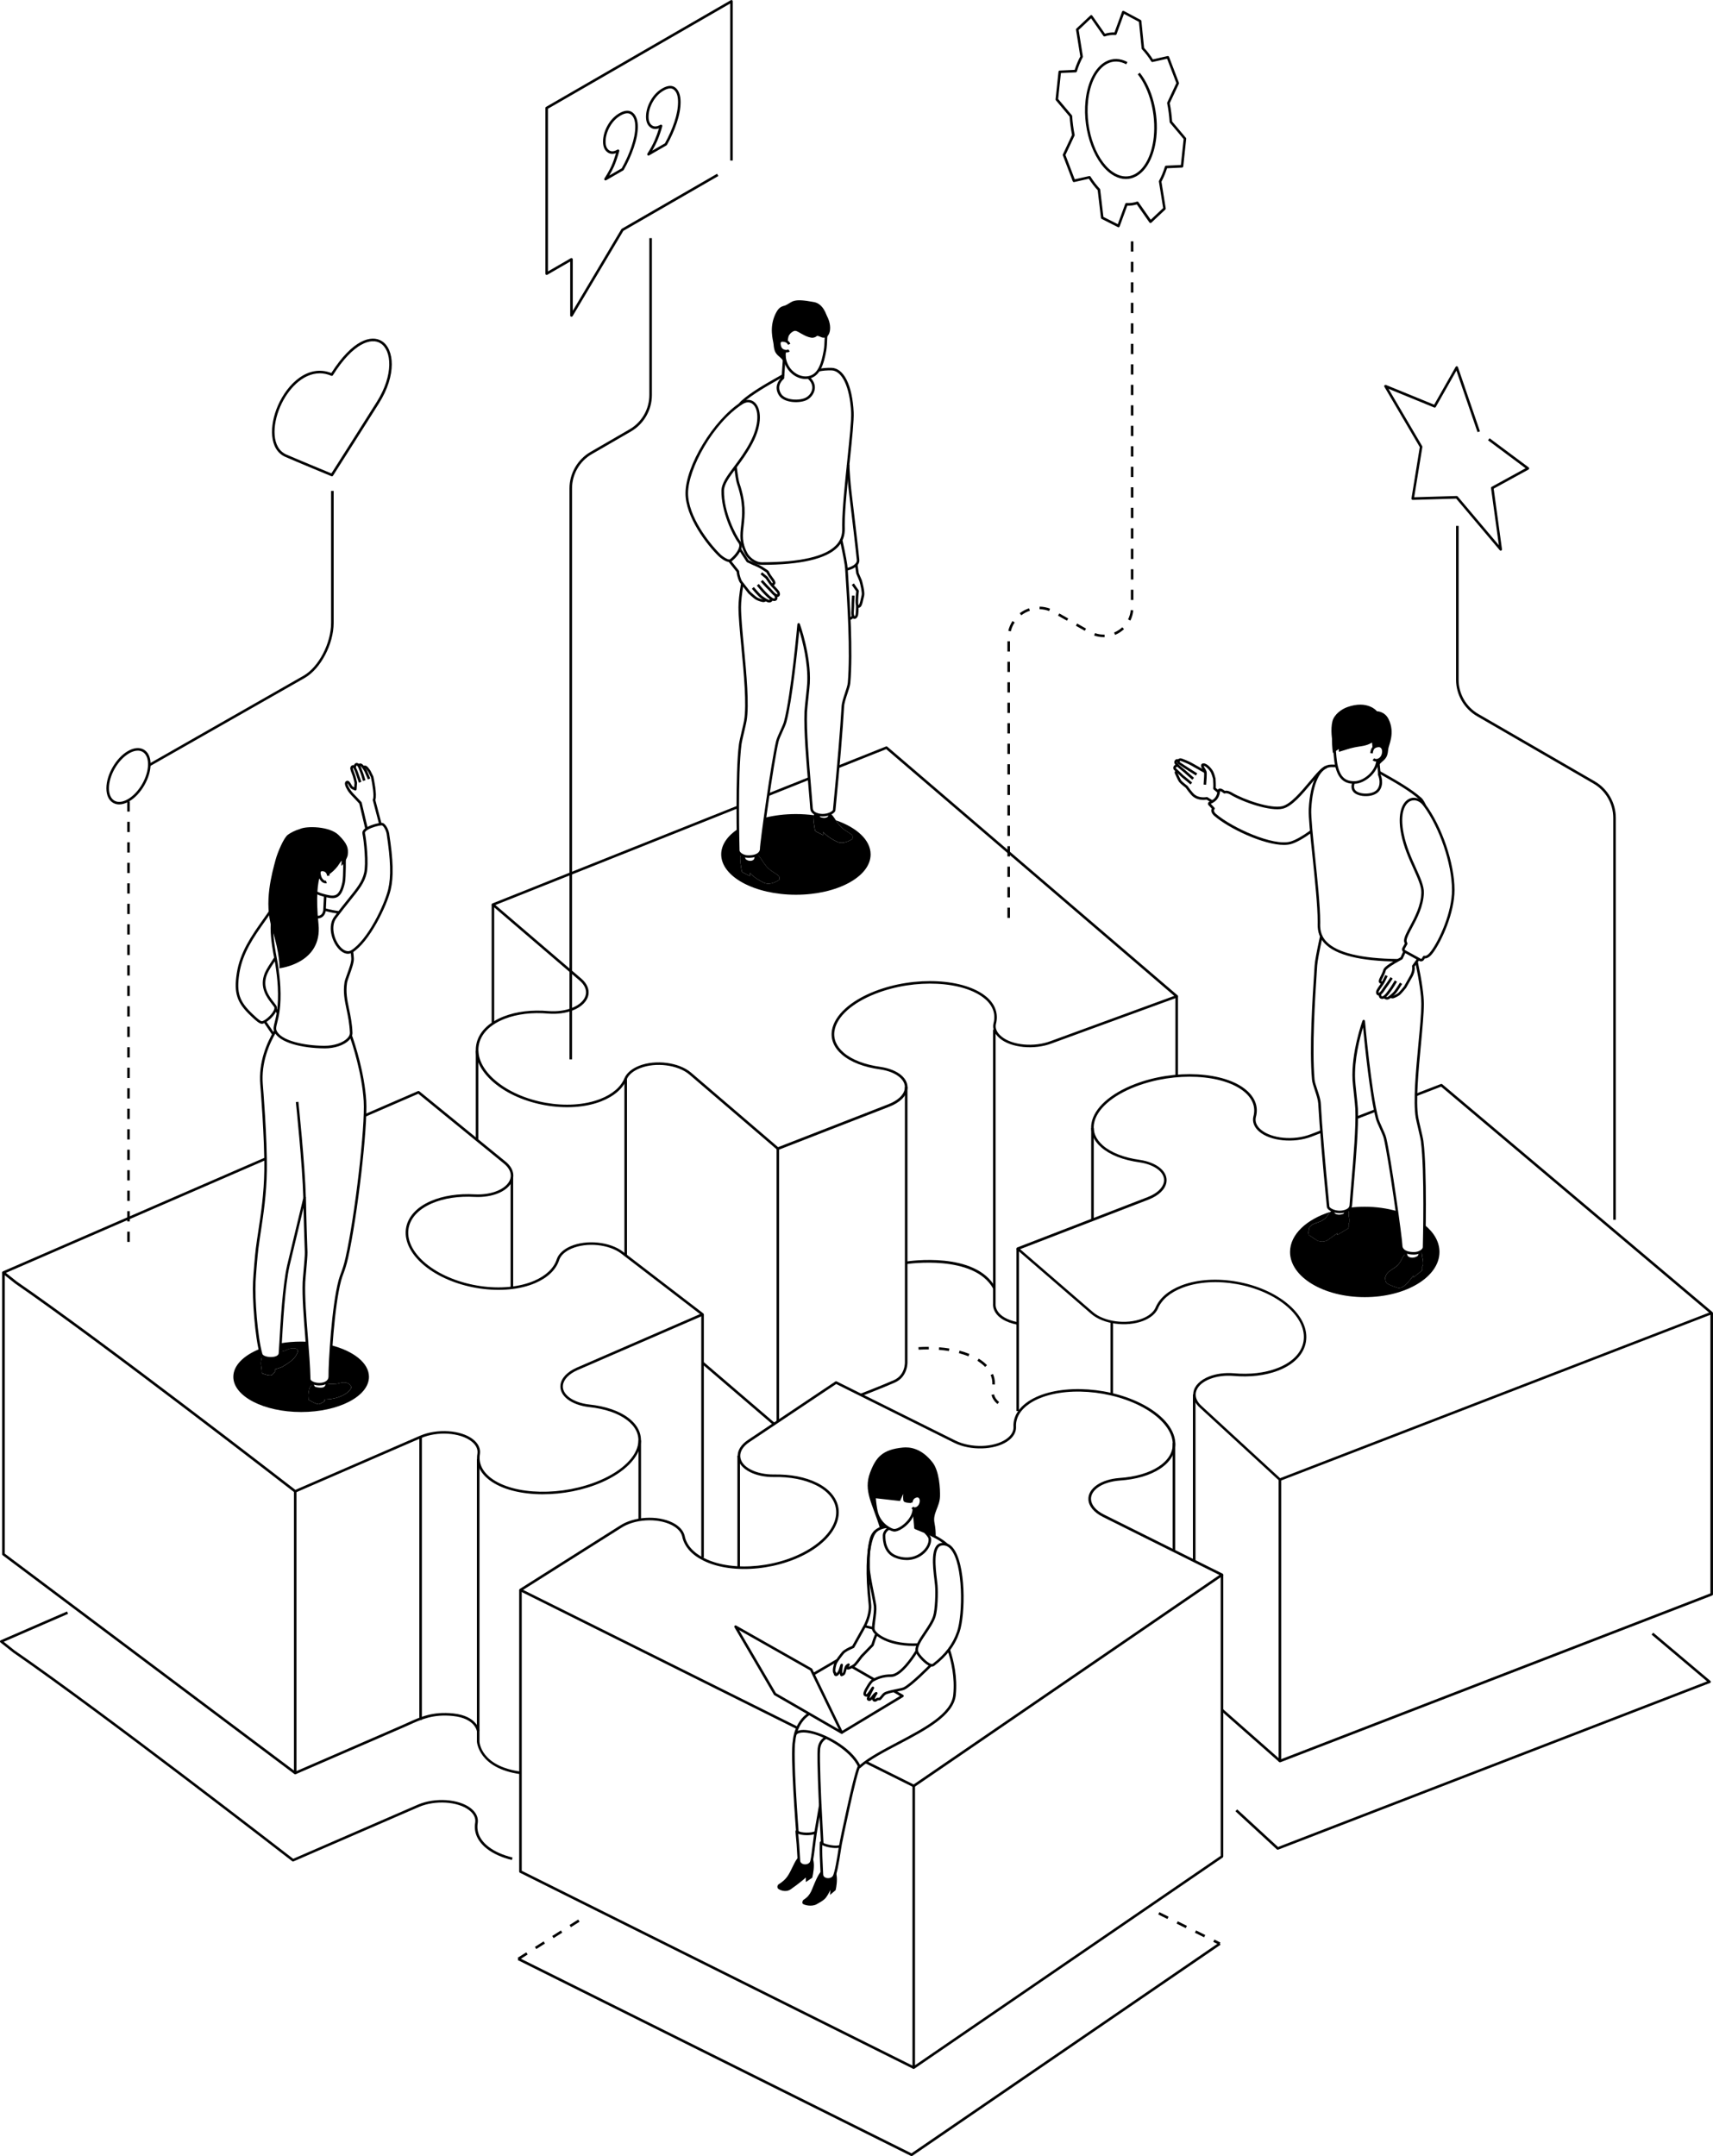 <?xml version="1.0" encoding="UTF-8"?><svg id="Ebene_2" xmlns="http://www.w3.org/2000/svg" viewBox="0 0 668.83 841.69"><g id="Illustration"><g><path d="M394.34,358.33h-1v-4h1v4Zm0-8h-1v-4h1v4Zm0-8h-1v-4h1v4Zm0-8h-1v-4h1v4Zm0-8h-1v-4h1v4Zm0-8h-1v-4h1v4Zm0-8h-1v-4h1v4Zm0-8h-1v-4h1v4Zm0-8h-1v-4h1v4Zm0-8h-1v-4h1v4Zm0-8h-1v-4h1v4Zm0-8h-1v-4h1v4Zm0-8h-1v-4h1v4Zm0-8h-1v-4h1v4Zm36.6-5.6c-1.27,0-2.53-.21-3.74-.63l.33-.94c1.21,.42,2.49,.61,3.75,.57l.03,1c-.12,0-.25,0-.37,0Zm4.43-.89l-.38-.92c1.18-.49,2.26-1.18,3.2-2.05l.68,.73c-1.03,.95-2.2,1.71-3.5,2.25Zm-40.72-1.37l-.97-.23c.33-1.36,.88-2.64,1.65-3.81l.84,.55c-.7,1.07-1.21,2.25-1.51,3.5Zm28.9-.22l-3.48-1.97,.49-.87,3.48,1.97-.49,.87Zm-6.96-3.94l-3.48-1.97,.49-.87,3.48,1.97-.49,.87Zm24.76-.05l-.9-.44c.56-1.14,.91-2.37,1.03-3.65l1,.09c-.13,1.41-.51,2.75-1.13,4Zm-42.6-2.07l-.61-.79c1.11-.85,2.34-1.5,3.66-1.94l.32,.95c-1.22,.41-2.35,1.01-3.37,1.79Zm10.88-1.65c-1.21-.46-2.46-.7-3.74-.72l.02-1c1.39,.02,2.76,.29,4.08,.78l-.35,.94Zm32.9-4.32h-1v-4h1v4Zm0-8h-1v-4h1v4Zm0-8h-1v-4h1v4Zm0-8h-1v-4h1v4Zm0-8h-1v-4h1v4Zm0-8h-1v-4h1v4Zm0-8h-1v-4h1v4Zm0-8h-1v-4h1v4Zm0-8h-1v-4h1v4Zm0-8h-1v-4h1v4Zm0-8h-1v-4h1v4Zm0-8h-1v-4h1v4Zm0-8h-1v-4h1v4Zm0-8h-1v-4h1v4Zm0-8h-1v-4h1v4Zm0-8h-1v-4h1v4Zm0-8h-1v-4h1v4Zm0-8h-1v-4h1v4Z"/><path d="M223.35,413.55h-1V190.65c0-5.85,3.15-11.3,8.21-14.23l15.26-8.83c4.75-2.75,7.71-7.87,7.71-13.36v-61.27h1v61.27c0,5.85-3.14,11.3-8.21,14.23l-15.26,8.83c-4.75,2.75-7.71,7.87-7.71,13.36v222.9Z"/><path d="M630.88,476.18h-1v-156.92c0-5.49-2.95-10.61-7.71-13.36l-45.45-26.3c-5.06-2.93-8.21-8.38-8.21-14.23v-60.06h1v60.06c0,5.49,2.95,10.61,7.71,13.36l45.45,26.3c5.06,2.93,8.21,8.38,8.21,14.23v156.92Z"/><path d="M46.54,314.03c-.86,0-1.66-.2-2.37-.61-1.7-.98-2.63-3-2.63-5.7,0-5.33,3.76-11.84,8.38-14.51,2.33-1.35,4.55-1.55,6.25-.57,1.7,.98,2.63,3,2.63,5.7,0,5.33-3.76,11.84-8.38,14.51-1.36,.78-2.68,1.18-3.88,1.18Zm7.26-21c-1.03,0-2.18,.35-3.38,1.05-4.34,2.51-7.88,8.63-7.88,13.65,0,2.32,.76,4.04,2.13,4.83,1.37,.79,3.24,.59,5.25-.57,4.34-2.51,7.88-8.63,7.88-13.65,0-2.32-.76-4.04-2.13-4.83-.55-.32-1.18-.48-1.87-.48Z"/><path d="M50.67,484.82h-1v-4h1v4Zm0-8h-1v-4h1v4Zm0-8h-1v-4h1v4Zm0-8h-1v-4h1v4Zm0-8h-1v-4h1v4Zm0-8h-1v-4h1v4Zm0-8h-1v-4h1v4Zm0-8h-1v-4h1v4Zm0-8h-1v-4h1v4Zm0-8h-1v-4h1v4Zm0-8h-1v-4h1v4Zm0-8h-1v-4h1v4Zm0-8h-1v-4h1v4Zm0-8h-1v-4h1v4Zm0-8h-1v-4h1v4Zm0-8h-1v-4h1v4Zm0-8h-1v-4h1v4Zm0-8h-1v-4h1v4Zm0-8h-1v-4h1v4Zm0-8h-1v-4h1v4Zm0-8h-1v-4h1v4Zm0-8h-1v-4h1v4Z"/><g><path d="M389.43,548.1c-1.24-1.07-2.02-2.27-2.3-3.57l.98-.21c.24,1.09,.9,2.1,1.98,3.02l-.65,.76Zm-.99-7.6l-1-.06c0-.16,.01-.32,.01-.48,0-1.1-.22-2.17-.66-3.2l.92-.39c.49,1.15,.74,2.36,.74,3.59,0,.18,0,.36-.02,.54Zm-3.79-6.87c-.28-.29-.59-.58-.92-.86-.63-.54-1.34-1.06-2.12-1.54l.53-.85c.81,.5,1.57,1.05,2.24,1.63,.35,.3,.68,.61,.99,.92l-.72,.7Zm-6.53-4.15c-1.16-.47-2.41-.89-3.73-1.24l.26-.97c1.36,.36,2.66,.79,3.85,1.28l-.38,.93Zm-7.6-2.06c-1.26-.21-2.58-.37-3.93-.47l.08-1c1.37,.11,2.72,.27,4.01,.48l-.16,.99Zm-11.85-.53l-.06-1c1.22-.07,2.45-.11,3.65-.11h.38s0,1,0,1h-.38c-1.18,0-2.39,.04-3.59,.11Z"/><path d="M498.89,722.1c-.12,0-.24-.05-.34-.13l-16.18-14.89,.68-.74,15.95,14.68,167.51-64.64-21.66-18.26,.64-.76,22.3,18.8c.13,.11,.2,.29,.17,.46s-.15,.32-.31,.38l-168.59,65.06c-.06,.02-.12,.03-.18,.03Z"/><path d="M114.42,726.69c-.11,0-.22-.04-.31-.1-.74-.57-74.14-57.45-109.04-81.53l-4.89-3.88c-.14-.11-.21-.28-.19-.46,.02-.17,.14-.32,.3-.39l25.88-11.24,.4,.92-25.12,10.91,4.21,3.35c33.91,23.39,104.2,77.78,108.82,81.36l48.68-21.14c6.66-2.86,15.89-2.25,20.59,1.35,2.1,1.61,3.09,3.66,2.79,5.76-.61,3.53,.87,6.77,4.27,9.38,2.37,1.82,5.5,3.22,9.3,4.15l-.24,.97c-3.93-.96-7.19-2.42-9.67-4.33-3.72-2.86-5.33-6.43-4.65-10.33,.25-1.74-.58-3.41-2.41-4.81-4.44-3.41-13.23-3.96-19.59-1.23l-48.95,21.25c-.06,.03-.13,.04-.2,.04Z"/><path d="M355.91,841.69c-.08,0-.15-.02-.22-.05l-153.55-76.48,.45-.9,153.29,76.35,120.11-82.25,.56,.83-120.35,82.42c-.08,.06-.18,.09-.28,.09Z"/><path d="M476.04,759.22l-2.33-1.16,.45-.9,2.33,1.16-.45,.9Zm-5.91-2.94l-3.58-1.78,.45-.9,3.58,1.78-.45,.9Zm-7.16-3.57l-3.58-1.78,.45-.9,3.58,1.78-.45,.9Zm-7.16-3.57l-3.58-1.78,.45-.9,3.58,1.78-.45,.9Z"/><path d="M202.63,765.14l-.53-.85,3.38-2.14,.53,.85-3.38,2.14Zm6.76-4.27l-.53-.85,3.38-2.14,.53,.85-3.38,2.14Zm6.76-4.27l-.53-.85,3.38-2.14,.53,.85-3.38,2.14Zm6.76-4.27l-.53-.85,3.38-2.14,.53,.85-3.38,2.14Z"/></g><g><path d="M303.7,448.9c-.12,0-.23-.04-.33-.12l-34.23-29.32c-4.44-3.76-13.06-4.88-19.21-2.48-2.56,1-4.4,2.5-5.17,4.24-1.53,3.74-5.01,6.77-10.07,8.74-12.63,4.91-31.44,1.59-41.94-7.4-5.24-4.49-7.66-9.68-6.82-14.62,.82-4.8,4.64-8.76,10.76-11.14,4.99-1.94,11.03-2.67,17.49-2.1,3.22,.25,6.44-.17,9.06-1.19,3.12-1.22,5.13-3.17,5.51-5.36,.32-1.82-.53-3.71-2.38-5.31l-34.23-29.32c-.13-.11-.2-.29-.17-.46,.03-.17,.15-.32,.31-.38l95.43-38.06,.37,.93-94.66,37.75,33.61,28.78c2.13,1.84,3.09,4.06,2.72,6.24-.44,2.54-2.68,4.78-6.13,6.12-2.76,1.07-6.14,1.52-9.51,1.25-6.3-.56-12.2,.15-17.04,2.03-5.78,2.25-9.38,5.94-10.14,10.38-.78,4.58,1.52,9.45,6.49,13.7,10.25,8.78,28.61,12.02,40.92,7.23,4.79-1.87,8.08-4.7,9.51-8.2,.88-1.99,2.91-3.68,5.72-4.78,6.46-2.51,15.53-1.32,20.22,2.65l34.01,29.13,43.07-16.76c3.65-1.42,5.97-3.59,6.38-5.96,.28-1.64-.42-3.23-2.01-4.6-1.74-1.49-4.43-2.57-7.56-3.03-6.37-.87-11.53-2.87-14.91-5.77-3.17-2.72-4.54-6.02-3.93-9.55,.99-5.83,7.25-11.52,16.75-15.21,15.55-6.05,35.14-5.03,43.67,2.28,3.37,2.88,4.64,6.62,3.6,10.54-.38,1.63,.34,3.29,2.09,4.79,4.15,3.55,12.89,4.35,19.5,1.78l48.04-17.56-112.47-96.33-18.66,7.44-.37-.93,18.94-7.55c.17-.07,.37-.04,.51,.08l113.35,97.08c.13,.12,.2,.29,.17,.47-.03,.17-.15,.32-.32,.38l-48.83,17.85c-6.9,2.69-16.11,1.81-20.5-1.96-2.05-1.76-2.89-3.76-2.41-5.79,.96-3.59-.18-6.88-3.28-9.53-8.28-7.09-27.41-8.04-42.65-2.11-9.17,3.57-15.2,8.97-16.13,14.45-.54,3.17,.71,6.15,3.6,8.63,3.24,2.77,8.22,4.69,14.41,5.54,3.32,.49,6.19,1.65,8.07,3.26,1.85,1.58,2.68,3.55,2.35,5.53-.46,2.72-3.02,5.18-7,6.73l-43.35,16.87c-.06,.02-.12,.03-.18,.03Z"/><rect x="299.17" y="306.64" width="17.18" height="1" transform="translate(-91.99 136.12) rotate(-21.78)"/></g><g><path d="M499.73,578.1c-.12,0-.24-.05-.34-.13l-30.72-28.26c-2.12-1.83-3.09-4.05-2.71-6.24,.44-2.56,2.7-4.79,6.18-6.14,2.76-1.07,6.13-1.5,9.5-1.24,6.3,.58,12.21-.11,17.07-1.99,5.81-2.24,9.44-5.93,10.22-10.39,.79-4.57-1.48-9.43-6.4-13.68-10.19-8.8-28.53-12.09-40.88-7.32-4.8,1.85-8.11,4.68-9.57,8.17-.89,1.99-2.94,3.68-5.76,4.77-6.51,2.51-15.59,1.28-20.25-2.74l-29.05-25.09c-.13-.11-.2-.29-.17-.46,.03-.17,.15-.32,.31-.38l50.92-19.65c3.64-1.42,5.95-3.59,6.36-5.95,.28-1.63-.4-3.22-1.98-4.58-1.73-1.49-4.4-2.58-7.52-3.04-6.37-.88-11.52-2.89-14.89-5.8-3.15-2.72-4.49-6.01-3.87-9.53,1.01-5.84,7.32-11.52,16.86-15.2,15.59-6.02,35.17-4.95,43.65,2.38,3.45,2.98,4.72,6.61,3.66,10.49-.41,1.72,.25,3.41,1.92,4.86,4.1,3.54,12.82,4.37,19.43,1.85l3.9-1.5,.36,.93-3.9,1.5c-6.92,2.64-16.09,1.74-20.44-2.02-1.95-1.68-2.74-3.77-2.24-5.86,.95-3.5-.21-6.77-3.35-9.48-8.23-7.11-27.36-8.1-42.64-2.2-9.21,3.55-15.28,8.95-16.23,14.44-.55,3.15,.68,6.13,3.54,8.61,3.23,2.79,8.2,4.71,14.38,5.57,3.31,.5,6.16,1.66,8.03,3.28,1.83,1.58,2.65,3.54,2.31,5.51-.47,2.72-3.01,5.16-6.99,6.71l-50.14,19.35,28.42,24.55c4.4,3.8,13.03,4.95,19.23,2.56,2.57-.99,4.42-2.5,5.2-4.24,1.56-3.74,5.07-6.75,10.12-8.71,12.66-4.88,31.45-1.52,41.89,7.5,5.2,4.49,7.58,9.67,6.73,14.6-.84,4.82-4.69,8.78-10.84,11.15-5.01,1.93-11.07,2.64-17.52,2.06-3.21-.26-6.43,.16-9.05,1.17-3.15,1.21-5.17,3.17-5.55,5.38-.32,1.83,.53,3.72,2.39,5.32l30.5,28.06,167.51-64.64-104.64-88.21-9.8,3.78-.36-.93,10.08-3.89c.17-.07,.36-.03,.5,.08l105.51,88.94c.13,.11,.2,.29,.17,.46s-.15,.32-.31,.38l-168.59,65.06c-.06,.02-.12,.03-.18,.03Z"/><rect x="529.64" y="434.47" width="7.45" height="1" transform="translate(-120.73 220.89) rotate(-21.08)"/></g><path d="M212.01,583.33c-8.41,0-16.13-1.87-20.95-5.57-3.72-2.86-5.33-6.43-4.65-10.33,.25-1.74-.58-3.41-2.41-4.81-4.44-3.41-13.23-3.96-19.59-1.23l-48.95,21.25c-.17,.07-.36,.05-.51-.06-.74-.57-74.14-57.45-109.04-81.53l-4.89-3.88c-.14-.11-.21-.28-.18-.46,.02-.17,.14-.32,.3-.39l102.07-44.32,.4,.92L2.31,496.9l4.21,3.35c33.91,23.39,104.2,77.78,108.82,81.36l48.68-21.14c6.66-2.86,15.89-2.25,20.59,1.35,2.1,1.61,3.09,3.66,2.78,5.76-.61,3.53,.87,6.77,4.27,9.38,8.91,6.84,28.11,7.22,42.79,.84,8.58-3.72,14.09-9.15,14.75-14.5,.41-3.33-1.09-6.41-4.34-8.91-3.5-2.68-8.65-4.45-14.91-5.11-3.35-.39-6.3-1.46-8.32-3.01-2.06-1.58-3.05-3.58-2.8-5.64,.32-2.65,2.63-5.09,6.33-6.72l48.17-20.92-30.75-23.6c-4.77-3.66-13.5-4.54-19.46-1.95-2.46,1.07-4.15,2.62-4.76,4.37-1.2,3.79-4.42,6.92-9.29,9.04-12.17,5.28-31.25,2.53-42.54-6.13-5.74-4.41-8.68-9.82-8.06-14.84,.57-4.63,4.02-8.54,9.72-11.01,4.82-2.09,10.8-3,17.3-2.62,3.22,.15,6.4-.36,8.92-1.46,2.91-1.26,4.72-3.2,4.98-5.31,.24-1.91-.79-3.85-2.9-5.46l-33.17-27.05-20.91,9.08-.4-.92,21.19-9.2c.17-.07,.37-.05,.52,.07l33.4,27.23c2.38,1.83,3.55,4.09,3.27,6.37-.31,2.48-2.34,4.7-5.58,6.11-2.66,1.15-5.99,1.7-9.37,1.54-6.35-.37-12.17,.5-16.85,2.54-5.36,2.33-8.6,5.96-9.13,10.22-.58,4.67,2.22,9.74,7.67,13.93,11.03,8.47,29.66,11.16,41.53,6.01,4.6-2,7.62-4.92,8.74-8.44,.71-2.03,2.59-3.79,5.31-4.98,6.26-2.72,15.44-1.79,20.47,2.07l31.42,24.12c.14,.11,.21,.28,.19,.46-.02,.18-.13,.33-.3,.4l-48.95,21.25c-3.37,1.48-5.46,3.63-5.74,5.92-.21,1.72,.63,3.35,2.42,4.73,1.88,1.44,4.65,2.44,7.82,2.8,6.44,.68,11.77,2.51,15.41,5.31,3.55,2.72,5.18,6.12,4.73,9.82-.7,5.71-6.44,11.43-15.34,15.3-7.11,3.09-15.26,4.61-22.85,4.61Z"/><path d="M356.76,697.69c-.08,0-.15-.02-.22-.05l-18.6-9.26,.45-.9,18.33,9.13,119.4-81.77-45.61-22.72c-3.37-1.7-5.4-4.13-5.55-6.68-.13-2.17,1.08-4.22,3.42-5.79,2.19-1.46,5.26-2.41,8.64-2.67,6.33-.42,11.68-1.98,15.48-4.53,3.74-2.5,5.6-5.71,5.37-9.26-.33-5.19-5.19-10.61-12.99-14.5-13.91-6.93-33.12-7.29-42.8-.81-3.72,2.49-5.58,5.68-5.37,9.22,.06,2.11-1.16,4.1-3.42,5.61-5.1,3.41-14.38,3.66-20.69,.55l-46.12-22.97-33.91,22.69c-2.41,1.61-3.66,3.61-3.54,5.62,.13,2.04,1.66,3.89,4.32,5.21,2.39,1.19,5.49,1.81,8.74,1.8,6.54-.13,12.39,1.01,16.95,3.28,5.16,2.57,8.15,6.4,8.43,10.79,.33,5.22-3.21,10.72-9.72,15.08-12.26,8.2-31.61,10.21-43.14,4.46-4.64-2.31-7.5-5.58-8.26-9.44-.4-1.74-1.9-3.34-4.21-4.49-5.64-2.81-14.46-2.27-19.65,1.2l-38.25,24.16,107.24,53.41-.45,.9-108.03-53.81c-.16-.08-.27-.24-.28-.42,0-.18,.08-.35,.23-.45l38.99-24.63c5.45-3.65,14.71-4.21,20.64-1.26,2.59,1.29,4.28,3.13,4.75,5.18,.7,3.56,3.37,6.58,7.72,8.75,11.24,5.6,30.15,3.63,42.14-4.4,6.21-4.15,9.59-9.32,9.28-14.18-.26-4.02-3.05-7.56-7.88-9.96-4.42-2.2-10.13-3.31-16.49-3.18-3.4,.03-6.68-.64-9.2-1.9-2.99-1.49-4.72-3.63-4.87-6.04-.15-2.38,1.26-4.69,3.98-6.51l34.15-22.85c.15-.1,.34-.11,.5-.03l46.38,23.1c6.02,2.97,14.86,2.76,19.69-.48,1.97-1.32,3.03-3,2.98-4.74-.23-3.9,1.78-7.39,5.82-10.09,9.96-6.66,29.61-6.33,43.81,.74,8.25,4.11,13.19,9.69,13.54,15.33,.25,3.93-1.76,7.44-5.81,10.16-3.95,2.64-9.47,4.26-15.96,4.69-3.21,.25-6.11,1.13-8.16,2.5-2.03,1.36-3.08,3.1-2.97,4.89,.14,2.19,1.96,4.32,5,5.85l46.37,23.1c.16,.08,.26,.24,.28,.41,.01,.18-.07,.35-.22,.45l-120.35,82.42c-.08,.06-.18,.09-.28,.09Z"/><path d="M58.54,299.12l-.5-.87,60.48-34.47c5.93-3.42,10.75-12.66,10.75-20.6v-51.54h1v51.54c0,8.25-5.05,17.88-11.26,21.46l-60.48,34.47Z"/><path d="M585.97,215c-.14,0-.29-.06-.38-.18l-17.03-20.17-16.95,.5c-.14,0-.29-.06-.39-.17-.1-.11-.14-.26-.12-.41l3.25-20.03-13.82-23.53c-.11-.19-.09-.42,.05-.58,.14-.16,.37-.22,.57-.14l18.81,7.7,8.38-14.76c.1-.17,.29-.27,.48-.25,.2,.02,.36,.15,.43,.34l8.59,25.07-.95,.32-8.24-24.02-8.05,14.18c-.12,.22-.39,.31-.62,.22l-17.85-7.31,13.16,22.4c.06,.1,.08,.22,.06,.33l-3.19,19.61,16.58-.49c.16,0,.3,.06,.4,.18l16.08,19.04-3.05-22.29c-.03-.21,.07-.41,.25-.51l13.22-7.25-14.64-10.91,.6-.8,15.26,11.37c.14,.1,.21,.27,.2,.44-.01,.17-.11,.32-.26,.4l-13.6,7.46,3.24,23.66c.03,.22-.09,.43-.29,.52-.07,.03-.13,.04-.2,.04Z"/><path d="M129.59,185.94c-.06,0-.13-.01-.19-.04-.14-.06-13.93-5.75-18.01-7.55-6.38-2.82-6.28-12.19-2.89-19.99,3.77-8.67,11.87-16.27,20.86-12.74,8.36-13.06,15.67-15.01,19.74-12.45,4.86,3.06,5.82,13.18-1.1,24.22-4.07,6.5-17.85,28.11-17.98,28.32-.09,.15-.26,.23-.42,.23Zm-4.76-40.2c-6.67,0-12.44,6.16-15.42,13.01-3.19,7.35-3.4,16.13,2.38,18.68,3.68,1.62,15.32,6.44,17.6,7.38,1.81-2.84,13.97-21.93,17.75-27.97,6.59-10.51,5.86-20.04,1.41-22.84-3.53-2.22-10.51-.28-18.58,12.5-.13,.21-.4,.29-.62,.19-1.54-.66-3.05-.96-4.53-.96Z"/><g><path d="M223.13,123.66s-.09,0-.13-.02c-.22-.06-.37-.26-.37-.48v-21.06l-8.94,5.16c-.15,.09-.35,.09-.5,0-.15-.09-.25-.25-.25-.43V42.16c0-.18,.1-.34,.25-.43L285.35,.07c.15-.09,.35-.09,.5,0,.15,.09,.25,.25,.25,.43V62.68h-1V1.37l-71.16,41.08v63.51l8.94-5.16c.15-.09,.35-.09,.5,0,.15,.09,.25,.25,.25,.43v20.11l18.96-31.85c.04-.07,.11-.13,.18-.18l37.2-21.47,.5,.87-37.08,21.41-19.82,33.3c-.09,.15-.26,.24-.43,.24Z"/><path d="M236.42,70.43c-.13,0-.26-.05-.36-.15-.16-.17-.18-.42-.06-.62,1.24-1.93,2.19-3.65,2.83-5.11,.55-1.24,1.11-2.84,1.69-4.76-1.25,.46-2.36,.35-3.31-.33-1.17-.84-1.76-2.22-1.76-4.12,0-2.1,.59-4.23,1.75-6.32,1.17-2.1,2.72-3.71,4.6-4.8,2.2-1.27,3.99-1.33,5.32-.19,1.27,1.09,1.91,2.92,1.91,5.45,0,2.36-.53,5.11-1.58,8.17-1.04,3.04-2.37,5.96-3.94,8.69-.04,.08-.11,.14-.18,.18l-6.67,3.85c-.08,.05-.16,.07-.25,.07Zm4.89-12.07c.11,0,.22,.04,.31,.11,.16,.13,.23,.34,.17,.53-.69,2.44-1.38,4.44-2.04,5.95-.47,1.07-1.09,2.26-1.86,3.56l4.84-2.79c1.51-2.64,2.79-5.46,3.79-8.4,1.01-2.95,1.52-5.59,1.52-7.84s-.53-3.8-1.56-4.69c-.99-.85-2.35-.75-4.17,.3-1.73,1-3.15,2.49-4.23,4.42-1.08,1.94-1.63,3.9-1.63,5.83,0,1.58,.44,2.66,1.34,3.31,.87,.62,1.94,.55,3.27-.22,.08-.04,.16-.07,.25-.07Zm11.89,2.38c-.13,0-.27-.05-.36-.16-.16-.17-.18-.42-.06-.62,1.17-1.81,2.14-3.6,2.87-5.3,.61-1.41,1.16-2.94,1.65-4.57-1.25,.46-2.37,.35-3.31-.33-1.17-.84-1.76-2.23-1.76-4.12,0-2.1,.59-4.23,1.76-6.32,1.17-2.1,2.72-3.71,4.6-4.8,2.21-1.27,3.98-1.32,5.28-.16,1.23,1.11,1.86,2.95,1.86,5.47s-.5,5.16-1.48,8.11c-.98,2.93-2.27,5.84-3.85,8.63-.04,.08-.11,.14-.19,.19l-6.77,3.91c-.08,.05-.16,.07-.25,.07Zm4.89-12.07c.11,0,.22,.04,.31,.1,.16,.12,.23,.33,.18,.53-.57,2.07-1.24,4.01-2,5.76-.53,1.22-1.17,2.48-1.91,3.75l4.94-2.85c1.51-2.71,2.76-5.51,3.7-8.34,.95-2.85,1.43-5.47,1.43-7.79s-.51-3.82-1.53-4.73c-.96-.86-2.3-.77-4.12,.28-1.73,1-3.15,2.49-4.23,4.42-1.08,1.94-1.63,3.9-1.63,5.83,0,1.58,.44,2.66,1.34,3.31,.87,.62,1.94,.55,3.26-.22,.08-.04,.16-.07,.25-.07Z"/></g><g id="gear-5-icon"><path d="M436.72,88.72c-.08,0-.16-.02-.23-.05l-6.36-3.22c-.15-.08-.25-.22-.27-.39l-1.27-10.8c-1.22-1.31-2.38-2.82-3.45-4.48l-5.72,1.29c-.25,.05-.49-.08-.58-.31l-3.85-10.1c-.05-.13-.04-.27,.01-.39l3.56-7.6c-.45-2.34-.77-4.74-.93-7.14l-5.38-6.39c-.09-.1-.13-.24-.11-.37l1.14-10.78c.03-.25,.23-.44,.47-.45l5.85-.27c.61-1.89,1.35-3.65,2.19-5.24l-1.67-10.42c-.03-.16,.03-.33,.15-.44l5.46-5.14c.11-.1,.25-.15,.39-.13,.14,.01,.28,.09,.36,.21l4.93,7.05c1.22-.37,2.47-.54,3.73-.5l2.96-8.11c.05-.14,.16-.24,.29-.3,.13-.05,.29-.04,.41,.03l6.58,3.51c.15,.08,.25,.23,.26,.39l1.06,10.51c1.21,1.3,2.37,2.81,3.45,4.48l5.72-1.29c.25-.06,.49,.08,.58,.31l3.85,10.1c.05,.13,.04,.27-.01,.39l-3.57,7.6c.46,2.34,.77,4.74,.93,7.14l5.38,6.39c.09,.1,.13,.24,.11,.37l-1.14,10.78c-.03,.25-.23,.44-.47,.45l-5.86,.27c-.61,1.89-1.34,3.65-2.19,5.24l1.67,10.43c.03,.16-.03,.33-.15,.44l-5.46,5.14c-.11,.1-.25,.15-.39,.13-.14-.01-.28-.09-.36-.21l-4.93-7.05c-1.21,.37-2.45,.54-3.73,.5l-2.97,8.11c-.05,.13-.15,.24-.29,.29-.06,.02-.12,.04-.18,.04Zm-5.9-4.05l5.62,2.85,2.9-7.93c.08-.21,.27-.34,.5-.33,1.39,.08,2.76-.1,4.08-.55,.21-.07,.44,0,.57,.19l4.81,6.88,4.85-4.56-1.66-10.33c-.02-.11,0-.22,.05-.32,.91-1.67,1.68-3.53,2.3-5.54,.06-.2,.24-.34,.45-.35l5.78-.27,1.07-10.14-5.35-6.35c-.07-.08-.11-.18-.12-.29-.16-2.46-.48-4.93-.96-7.33-.02-.1,0-.21,.04-.31l3.55-7.56-3.62-9.5-5.64,1.27c-.21,.05-.42-.04-.53-.22-1.13-1.79-2.35-3.39-3.64-4.75-.08-.08-.12-.18-.13-.29l-1.05-10.41-5.84-3.12-2.89,7.92c-.08,.21-.25,.35-.5,.33-1.37-.08-2.75,.1-4.08,.55-.21,.07-.44,0-.57-.19l-4.81-6.88-4.85,4.56,1.65,10.33c.02,.11,0,.22-.05,.32-.9,1.66-1.67,3.53-2.3,5.55-.06,.2-.25,.34-.46,.35l-5.77,.26-1.07,10.14,5.35,6.35c.07,.08,.11,.18,.12,.29,.16,2.47,.48,4.94,.96,7.34,.02,.1,0,.21-.04,.31l-3.54,7.56,3.62,9.5,5.64-1.27c.21-.05,.42,.04,.53,.22,1.12,1.78,2.34,3.38,3.64,4.75,.07,.08,.12,.18,.13,.29l1.26,10.69Zm8.78-14.78c-1.48,0-2.99-.4-4.48-1.2-7.51-4-12.57-17.18-11.28-29.39,.78-7.34,3.74-13.05,7.94-15.28,2.64-1.4,5.55-1.33,8.42,.2l-.47,.88c-2.56-1.37-5.14-1.43-7.48-.2-3.9,2.07-6.67,7.49-7.41,14.5-1.25,11.83,3.57,24.57,10.75,28.4,2.55,1.36,5.14,1.43,7.48,.19,3.9-2.07,6.67-7.49,7.41-14.5,.93-8.8-1.58-18.64-6.24-24.48l.78-.62c4.89,6.13,7.43,16.03,6.46,25.21-.78,7.34-3.74,13.05-7.94,15.28-1.26,.67-2.58,1-3.93,1Z"/></g><path d="M499.73,687.96c-.1,0-.2-.03-.28-.09-.14-.09-.22-.25-.22-.41v-109.86h1v109.14l167.59-64.71v-109.52h1v109.87c0,.21-.13,.39-.32,.47l-168.59,65.1c-.06,.02-.12,.03-.18,.03Z"/><rect x="465.77" y="544.36" width="1" height="65.02"/><rect x="426.05" y="440.38" width="1" height="35.8"/><rect x="396.86" y="487.45" width="1" height="63.38"/><rect x="487.92" y="662.43" width="1" height="30.15" transform="translate(-342.83 596.39) rotate(-48.64)"/><rect x="458.94" y="388.94" width="1" height="30.86"/><path d="M397.26,517.15c-10.11-2.03-9.56-7.84-9.53-8.08v-107.11s1,0,1,0v107.17c-.02,.26-.42,5.21,8.73,7.05l-.2,.98Z"/><path d="M336.3,545.02l-.36-.93c.08-.03,8.01-3.1,13-5.28,4.69-2.05,4.37-7.18,4.37-7.23v-107.27s1,0,1,0v107.24s.36,5.86-4.97,8.19c-5.02,2.19-12.97,5.27-13.05,5.3Z"/><path d="M387.78,503.07c-7.51-13.56-33.61-9.64-33.87-9.6l-.15-.99c1.1-.17,27.06-4.06,34.9,10.1l-.87,.48Z"/><rect x="303.2" y="448.4" width="1" height="106.53"/><rect x="287.77" y="525.58" width="1" height="36.75" transform="translate(-312.39 409.04) rotate(-49.42)"/><rect x="243.8" y="421.01" width="1" height="69.08"/><rect x="185.77" y="410.2" width="1" height="34.85"/><rect x="191.96" y="353.12" width="1" height="46.05"/><path d="M356.76,807.67c-.08,0-.16-.02-.23-.06-.16-.09-.27-.26-.27-.44v-109.98h1v109.03l119.35-81.74v-109.72h1v109.98c0,.16-.08,.32-.22,.41l-120.35,82.42c-.08,.06-.18,.09-.28,.09Z"/><path d="M356.54,807.62l-153.55-76.55c-.17-.08-.28-.26-.28-.45v-109.91h1v109.6l153.27,76.41-.45,.89Z"/><rect x="287.92" y="568.25" width="1" height="43.72"/><rect x="457.86" y="563.29" width="1" height="41.87"/><path d="M115.26,692.66c-.11,0-.21-.03-.3-.1L1.05,607.14c-.13-.09-.2-.24-.2-.4v-109.97H1.85v109.72l112.91,84.66v-108.97h1v109.97c0,.19-.11,.36-.28,.45-.07,.04-.15,.05-.22,.05Z"/><path d="M203.14,692.58c-16.32-2.24-16.92-12.58-16.93-12.68v-110.37h1v110.35c.02,.37,.61,9.59,16.06,11.71l-.14,.99Z"/><path d="M115.45,692.61l-.4-.92s36.02-15.62,41.89-18.17c.77-.34,1.53-.68,2.27-1.02,5.03-2.28,9.77-4.44,17.76-3.61,9.33,.97,10.19,6.59,10.22,6.83l-.99,.14c-.03-.21-.83-5.09-9.33-5.97-7.71-.8-12.34,1.3-17.24,3.53-.75,.34-1.51,.69-2.29,1.02-5.87,2.55-41.89,18.17-41.89,18.17Z"/><rect x="273.81" y="513.13" width="1" height="94.91"/><rect x="249.28" y="562.25" width="1" height="30.84"/><rect x="163.72" y="560.93" width="1" height="110.46"/><rect x="199.36" y="459.76" width="1" height="42.99"/><rect x="433.58" y="516" width="1" height="27.96"/><g><path d="M555.12,489.37c-.09-.23-.29-.45-.53-.66-.25,1.04-.51,1.81-.77,1.99-1.49,1.05-3.62,.99-4.54-.06-.17-.19-.32-.67-.47-1.33-.77,.8-1.29,1.76-1.63,2.48-1.78,3.71-4.95,3.63-6.06,6.13-.05,.11-.08,.24-.09,.37-.4,.4-.11,2.35,.56,2.78,.99,.63,3.24,1.37,3.65,1.53,.71,.28,1.7,.51,3.33-.86,1.33-1.12,3.29-3.77,3.29-3.77v.69l3.12-2.47c.26-.17,.38-.48,.36-.79-.01-.22-.01-.61,0-1,.24-.29,.28-.57,.28-.57,0,0,.18-1.54-.28-2.95-.08-.26-.06-1.11-.22-1.5Z"/><path d="M526.68,473.17c-.06-.26-.25-.54-.49-.8-.11,.07-.24,.13-.37,.19-.11,.05-.22,.08-.33,.13-.19,.83-.4,1.41-.66,1.53-1.64,.83-4.23,.5-4.32-.9-.02-.23-.03-.46-.05-.69-.13-.05-.26-.11-.38-.16-.72,.64-1.27,1.38-1.66,1.96-2.31,3.44-5.69,2.4-7.16,4.73-.18,.29-.24,.69-.18,1.1-.31,.48-.26,1.72,.07,1.95,.91,.62,2.63,1.78,3.01,2.01,.67,.38,2.65,.94,4.3-.17,1.45-.98,3.66-2.64,3.66-2.64v.7l3.94-2.35c.28-.14,.47-.42,.48-.74v-1.18c.14-.21,.23-.44,.26-.7,.05-.46,.03-1.59-.13-2.43-.05-.27,.1-1.12,0-1.53Z"/><path d="M556.21,478.18c-.06,5.13-.15,8.69-.15,8.69,0,.61-.57,1.29-1.44,1.77,0,.02-.01,.05-.02,.07,.24,.21,.44,.43,.53,.66,.16,.39,.13,1.24,.22,1.5,.46,1.41,.28,2.95,.28,2.95,0,0-.04,.27-.28,.57,0,.39,0,.79,0,1,.02,.31-.11,.62-.36,.79l-3.12,2.47v-.69s-1.96,2.65-3.29,3.77c-1.63,1.37-2.62,1.14-3.33,.86-.41-.16-2.66-.9-3.65-1.53-.67-.43-.96-2.38-.59-2.76,.04-.15,.07-.28,.12-.39,1.11-2.5,4.27-2.42,6.06-6.13,.34-.72,.87-1.68,1.63-2.48-.05-.22-.09-.46-.14-.71-1.21-.62-1.59-1.57-1.59-2.29,0-.99-.7-6.6-1.67-13.49-3.81-1.1-8.07-1.72-12.58-1.72-1.95,0-3.85,.12-5.7,.34-.2,.34-.5,.66-.95,.93,.24,.26,.42,.54,.49,.8,.1,.42-.05,1.26,0,1.53,.15,.84,.18,1.97,.13,2.43-.03,.26-.13,.49-.26,.7v1.18c-.01,.32-.19,.6-.48,.74l-3.94,2.35v-.7s-2.21,1.66-3.66,2.64c-1.64,1.1-3.63,.55-4.3,.17-.39-.22-2.11-1.39-3.01-2.01-.33-.23-.38-1.47-.07-1.95-.06-.41,0-.8,.18-1.1,1.46-2.33,4.85-1.29,7.16-4.73,.27-.4,.62-.88,1.04-1.34-9.37,2.93-15.78,8.85-15.78,15.67,0,9.74,13.06,17.64,29.17,17.64s29.17-7.9,29.17-17.64c0-3.96-2.16-7.62-5.8-10.56Z"/><path d="M522.84,475.17c-.7,0-1.38-.14-1.89-.44-.57-.32-.9-.81-.94-1.38l-.04-.6,1-.08,.04,.54c.01,.16,.03,.42,.44,.65,.77,.44,2.19,.4,3.16-.09-.01,0,.15-.18,.36-1.03l.97,.24c-.24,.99-.5,1.5-.88,1.68-.66,.34-1.46,.5-2.22,.5Z"/><path d="M551.42,491.95c-1,0-1.93-.33-2.5-.98-.18-.21-.42-.63-.7-2.14l.98-.18c.25,1.38,.44,1.63,.46,1.66,.77,.88,2.62,.87,3.87-.02,0-.01,.21-.24,.53-1.53l.97,.24c-.38,1.54-.67,1.92-.93,2.1-.8,.56-1.78,.84-2.7,.84Z"/><g><path d="M475.5,309.56l-1.65-1.37c-.14-.11-.2-.29-.17-.47,.1-.63,0-2.87-.06-3.68-.21-.81-.54-1.8-.8-2.37-.48-1.02-2.04-2.67-2.86-2.67,.01,.05,.04,.12,.08,.2,.2,.43,.37,.69,.52,.92,.2,.31,.38,.59,.53,1.09,.2,.68-.07,4.12-.16,5.15l-1-.08c.17-2.02,.29-4.42,.19-4.79-.11-.37-.23-.55-.41-.83-.16-.24-.35-.54-.58-1.03-.23-.48-.25-.87-.08-1.18,.1-.18,.31-.4,.73-.44,1.49-.17,3.45,2.19,3.94,3.24,.3,.62,.65,1.69,.88,2.65,.03,.36,.17,2.63,.09,3.7l1.44,1.2-.64,.77Z"/><path d="M473.05,313.35l-1.91-1.17c-.96,.14-3.41,.3-5.28-1.17-1.07-.85-2.6-3.05-2.89-3.47-.4-.3-2.07-1.61-2.58-2.27-.48-.62-1.31-2.57-1.41-2.79-.27-.49-.54-.99-.11-1.54l.79,.61c0,.08,.12,.31,.22,.5,.26,.61,.96,2.16,1.3,2.61,.39,.51,1.91,1.72,2.46,2.14,.04,.03,.08,.07,.11,.12,.02,.02,1.69,2.49,2.73,3.31,1.72,1.36,4.2,1.02,4.67,.94,.12-.02,.24,0,.35,.07l2.06,1.27-.52,.85Z"/><path d="M464.84,306.24l-3.47-2.87s-2.18-2.1-2.91-2.74c-.43-.38-.49-1.06-.15-1.59,.33-.51,1.39-.81,1.83-.61l-.4,.92c-.08,0-.51,.14-.6,.25-.08,.13-.05,.27-.03,.29,.75,.66,2.82,2.66,2.91,2.75l3.45,2.84-.64,.77Z"/><path d="M465.52,304.39l-3.45-3.05c-.06-.04-2.02-1.57-3.01-2.63-.42-.46-.85-1.08-.36-1.83,.21-.32,.51-.51,.85-.55,.27-.03,.68,.04,1.12,.49l-.71,.7c-.16-.16-.24-.2-.31-.19-.03,0-.08,.04-.11,.1-.07,.11-.13,.2,.25,.61,.93,1.01,2.89,2.53,2.91,2.54l3.48,3.07-.66,.75Z"/><path d="M466.94,302.75c-.22-.14-5.32-3.33-6.99-4.56-.43-.32-.47-1.03-.09-1.61,.29-.45,.8-.63,1.38-.51,.45,.09,3.16,1.21,4.01,1.71,.79,.47,5.54,3.11,5.58,3.14l-.49,.87c-.2-.11-4.8-2.68-5.61-3.15-.77-.45-3.38-1.52-3.71-1.59-.25-.05-.31,.04-.34,.08-.09,.14-.11,.29-.1,.33,1.58,1.14,6.82,4.42,6.87,4.45l-.53,.85Z"/></g><path d="M501.31,329.84c-7.91,0-21.41-6.34-27.25-11.39-.86-.75-1.45-1.94-.93-2.78l-1.26-1.34c-.18-.18-.26-.45-.2-.73,.07-.32,.3-.6,.6-.72,2.46-.97,2.96-2.67,3.12-4.21,.05-.49,.34-.7,.52-.77,.61-.28,1.41,.18,1.83,.48,.12,.08,.28,.2,.46,.34,1.12-.25,2.36,.42,2.74,.65,4.86,2.91,15.27,6.43,19.7,5.35,3.28-.81,7.31-5.62,10.56-9.49,2.71-3.23,4.86-5.79,6.47-6.25l.28,.96c-1.32,.38-3.58,3.08-5.98,5.93-3.51,4.19-7.49,8.94-11.09,9.82-4.83,1.19-15.5-2.5-20.45-5.46-.62-.37-1.55-.72-2.16-.49-.16,.06-.35,.03-.48-.07-.25-.19-.47-.36-.62-.47-.35-.24-.64-.35-.78-.38-.2,1.74-.8,3.8-3.66,4.96l1.41,1.5c.16,.17,.18,.42,.06,.61l-.16,.24c-.23,.35,.12,1.07,.69,1.56,6.31,5.46,22.54,12.79,29.15,10.83,1.9-.56,4.69-2.13,7.67-4.3l.59,.81c-3.11,2.27-5.94,3.85-7.97,4.45-.82,.24-1.78,.36-2.84,.36Z"/><path d="M552.09,489.77c-2.11,0-3.67-.47-4.61-1.41-.58-.57-.89-1.3-.9-2.05,0-2.45-4.42-34.06-6.3-41.93-.22-.91-.9-2.4-1.55-3.85-.65-1.43-1.26-2.78-1.51-3.71-2.3-8.61-4.36-28.79-5.03-35.75-1.23,4.01-3.5,12.65-3.09,20.51,.05,.89,.28,3.13,.51,5.3,.26,2.43,.52,4.95,.57,5.95,.3,7.11-.73,19.29-1.56,29.08-.27,3.21-.52,6.17-.7,8.61-.06,.77-.43,1.83-1.91,2.49-2.51,1.12-5.33,.52-6.89-.5-.71-.47-1.08-.98-1.07-1.48,0,0-.03-.29-.08-.8-1.6-16.4-2.77-30.43-3.28-39.48-.08-1.39-.7-3.26-1.3-5.07-.54-1.61-1.04-3.13-1.14-4.24-1.04-12.45,.18-31.28,.91-42.54l.14-2.11c.1-1.61,.8-5.37,2.06-11.18l.98,.21c-1.23,5.68-1.94,9.5-2.04,11.04l-.14,2.11c-.73,11.22-1.94,30.01-.91,42.39,.08,.99,.57,2.46,1.09,4.01,.62,1.87,1.27,3.8,1.35,5.33,.51,9.04,1.68,23.05,3.28,39.44,.06,.57,.09,.88,.09,.9,0,.07,.14,.35,.73,.72,1.34,.82,3.74,1.28,5.81,.35,.83-.37,1.27-.91,1.32-1.65,.17-2.44,.42-5.41,.7-8.63,.82-9.76,1.85-21.9,1.55-28.95-.04-.97-.3-3.47-.56-5.89-.24-2.28-.47-4.43-.52-5.35-.57-10.82,3.84-23.06,3.89-23.18,.08-.22,.3-.35,.54-.32,.23,.03,.41,.22,.43,.45,.02,.27,2.46,27.63,5.23,37.98,.23,.85,.85,2.22,1.45,3.55,.68,1.49,1.38,3.03,1.62,4.03,1.88,7.91,6.31,39.69,6.32,42.16,0,.28,.08,.83,.6,1.34,.53,.52,1.62,1.14,4.01,1.12,1.91-.02,3.35-1.16,3.35-1.9,.03-1.23,.76-29.89-.76-41.35-.12-.92-.65-3.17-1.11-5.15-.39-1.68-.77-3.27-.9-4.06-1.06-6.35,.07-18.33,1.06-28.89,.58-6.11,1.12-11.89,1.12-15.51,0-3.36-.79-8.84-2.34-16.27l.98-.21c1.57,7.5,2.36,13.04,2.36,16.48,0,3.67-.55,9.46-1.12,15.6-.99,10.51-2.11,22.42-1.07,28.64,.13,.75,.49,2.33,.88,4,.49,2.1,1,4.27,1.13,5.24,1.52,11.54,.8,40.27,.76,41.49,0,1.47-2.11,2.87-4.34,2.89-.04,0-.08,0-.12,0Z"/><path d="M555.79,314.59c-.45-1.07-.99-1.94-1.48-2.38-3.77-3.4-9.74-6.78-14.1-9.24-.42-.24-.82-.46-1.2-.68,.27,.62,1.42,3.62-.3,6.21-.79,1.18-2.27,1.97-4.17,2.22-2.24,.29-4.61-.22-5.78-1.24-1.07-.94-1.35-2.27-.82-3.93l.95,.3c-.4,1.29-.24,2.21,.53,2.88,.95,.84,3.04,1.26,4.99,1,1.61-.21,2.84-.84,3.47-1.78,1.58-2.37,.2-5.29,.19-5.32-.03-.07-.05-.14-.05-.21v-.98c0-.18,.09-.34,.24-.44,.16-.09,.35-.09,.5,0,.59,.34,1.25,.71,1.95,1.11,4.4,2.49,10.42,5.9,14.27,9.37,.81,.73,1.43,2.03,1.73,2.74l-.92,.39Z"/><path d="M545.81,375.37c-14.56-.15-24.15-2.5-28.52-7-2.91-3-2.84-6.28-2.81-8.04,0-.18,0-.35,0-.5,0-6.03-1.07-16.29-2.01-25.35-.88-8.42-1.63-15.68-1.48-18.67,.53-10.65,3.88-17.29,8.73-17.34,.69,0,1.32,0,1.89,.04l-.06,1c-.55-.03-1.15-.04-1.83-.04-4.21,.04-7.25,6.48-7.75,16.39-.15,2.91,.64,10.49,1.48,18.51,.94,9.08,2.01,19.36,2.01,25.45,0,.16,0,.33,0,.52-.04,1.73-.09,4.63,2.52,7.33,4.17,4.3,13.53,6.55,27.81,6.7v1Z"/><path d="M554.85,375.31c-.22,0-.43-.05-.64-.17l-6.08-3.35c-.66-.36-.89-1.19-.53-1.85l.87-1.59c-.21-.49-.3-.93-.26-1.36,.12-1.32,1.05-3.07,2.23-5.27,1.95-3.65,4.38-8.19,4.51-13.25,.06-2.4-1.38-5.6-3.05-9.31-1.79-3.96-3.81-8.44-4.82-13.52-1.67-8.42,.57-12.68,3.22-13.85,2.12-.94,4.59-.07,6.28,2.21,6.44,8.69,11.31,23.04,11.33,33.37,.02,8.95-4.96,19.9-8.33,24.49-1.17,1.59-2.24,2.34-3.28,2.29-.09,.16-.18,.3-.24,.41-.26,.47-.73,.74-1.21,.74Zm-2.8-62.89c-.46,0-.91,.09-1.34,.28-2.3,1.02-4.2,4.9-2.65,12.74,.99,4.97,2.98,9.4,4.75,13.31,1.72,3.82,3.21,7.12,3.14,9.75-.14,5.3-2.74,10.15-4.63,13.69-1.08,2.02-2.02,3.77-2.12,4.89-.03,.3,.07,.66,.27,1.06,.08,.15,.07,.32,0,.47l-.99,1.81c-.1,.18-.03,.4,.14,.49l6.08,3.35c.2,.11,.4-.01,.49-.18,.1-.18,.25-.44,.43-.73,.11-.18,.33-.28,.54-.23,.7,.17,1.6-.47,2.62-1.85,3.29-4.48,8.16-15.18,8.14-23.9-.02-10.15-4.8-24.24-11.13-32.78-1.04-1.41-2.41-2.18-3.73-2.18Z"/><g><path d="M539.51,384.19l-.57-.22c-1.08-.56-.51-1.68,.1-2.88,.38-.74,.81-1.59,1.07-2.52,.29-1.05,2.81-2.6,3.58-3.05l.21-.15c.52-.28,2.4-1.36,2.93-1.66l1.12-2.43,.91,.42-1.19,2.58c-.04,.09-.12,.17-.2,.22-.1,.06-2.48,1.42-3.04,1.72l-.18,.14c-1.45,.85-3.04,2.03-3.16,2.47-.28,1.04-.76,1.97-1.14,2.72-.28,.55-.67,1.31-.6,1.51l.53,.2-.36,.93Z"/><path d="M543.68,389.74c-.33,0-.75-.09-1-.4l.78-.63s.26,.04,.36,.01c.58-.17,1.71-.75,2.15-1.12,.5-.42,1.74-1.92,2.22-2.53l2.45-4.34c.34-.56,.96-2.19,.69-3.45-.03-.14,0-.28,.08-.4l2.02-2.8,.81,.59-1.9,2.63c.25,1.64-.53,3.43-.84,3.94l-2.42,4.28s-.03,.06-.05,.09c0,.01-.02,.03-.03,.04-.12,.15-1.71,2.14-2.4,2.72-.55,.46-1.8,1.11-2.51,1.32-.1,.03-.25,.05-.41,.05Z"/><path d="M541.53,390.22c-.3,0-.58-.08-.81-.25l-.5-.29,.51-.86,.53,.32c.18,.13,.45,.1,.68-.05,.68-.43,1.86-1.46,2.39-2.1,.63-.77,2.26-3.37,2.28-3.4l.85,.53c-.07,.11-1.68,2.69-2.35,3.51-.59,.71-1.86,1.83-2.63,2.31-.3,.19-.63,.29-.95,.29Z"/><path d="M539.61,389.94c-.26,0-.52-.06-.74-.22-.57-.41-.77-1.6-.38-2.15l.81,.58c-.08,.15,.02,.66,.15,.77,.11,.08,.48,0,.67-.12,.72-.49,1.41-1.43,1.95-2.18,.13-.18,.25-.34,.36-.49,.59-.78,2.14-3.37,2.16-3.4l.86,.51c-.06,.11-1.59,2.67-2.22,3.49-.11,.14-.23,.3-.35,.48-.59,.82-1.33,1.83-2.2,2.42-.24,.17-.66,.33-1.08,.33Z"/><path d="M538.27,388.61c-.18,0-.36-.05-.53-.17-.65-.47-.49-1.52-.25-1.98,.29-.56,.89-1.42,1.38-2.1,.18-.26,.35-.49,.47-.67,.38-.56,1.24-2.39,1.54-3.04l.91,.41c-.05,.1-1.11,2.44-1.62,3.19-.13,.19-.3,.43-.48,.69-.47,.66-1.05,1.48-1.31,1.98-.12,.24-.12,.64-.05,.72,0-.02,.12-.05,.48-.35,.37-.3,.8-.98,1.19-1.57,.25-.38,.47-.73,.67-.97,.65-.81,2.25-3.26,2.26-3.29l.84,.55c-.07,.1-1.64,2.52-2.32,3.37-.18,.22-.39,.55-.61,.89-.42,.65-.9,1.39-1.38,1.79-.2,.16-.68,.56-1.19,.56Z"/></g><path d="M528.66,305.97c-4.2,0-6.53-2.43-7.52-7.8-.44-2.39-.87-9.38-.88-9.67l1-.06c0,.07,.44,7.22,.87,9.55,.95,5.15,2.99,7.17,7.05,6.96,3.02-.15,7.83-3.51,8.21-8.24l1,.08c-.42,5.25-5.79,8.99-9.15,9.16-.19,0-.38,.01-.57,.01Z"/><path d="M542.15,280.72c-1.51-3.07-4.53-3.06-4.53-3.06,0,0-3.53-4.52-11.64-1.6-2.06,.74-5.05,2.77-5.74,5.51-.78,3.08-.25,7.41,.44,9.99-.23-1.73-.41-3.09-.41-3.09-.85-3.77,16.12-6.49,16.99-2.64,0,0,.29,2.61,.49,5.41,.13-.02,.24-.05,.39-.07,1.38-.14,2.17,1.16,1.95,2.71-.18,1.27-.85,2.28-1.85,2.69,.06,.72,.12,1.51,.15,2.09,1.82-2.29,3.3-1.94,3.64-6.21,.12-1.57,2.83-6.22,.12-11.74Z"/><path d="M535.94,292.29s.03,0,.08-.01c.37-.59,.99-.99,2.12-1.1,.61-.06,1.09,.17,1.43,.56,.04,.04,.07,.06,.07,.06,0,0,2.43-3.99,.66-8.15-.62-1.45-.5-3-4.03-4.79-3-1.52-9.82-2.06-13.95,1.73-3.46,3.17-1.9,13.35-1.9,13.35l2.3-1.52,.07,1.08s2.49-.75,2.99-.92c4.98-1.64,6.68-.8,9.93-2.69l.22,2.4Z"/><path d="M537.34,297.29c-.52,0-1.03-.18-1.43-.52l.64-.77c.27,.22,.6,.32,.95,.28,1.1-.13,1.91-1.07,2.11-2.46,.11-.74-.05-1.42-.43-1.81-.25-.26-.59-.38-.98-.34-1.41,.14-1.84,.73-2.07,1.63-.07,.26-.11,.54-.16,.84l-.99-.14c.05-.33,.1-.65,.18-.95,.38-1.48,1.29-2.22,2.94-2.38,.7-.07,1.34,.16,1.8,.64,.59,.62,.85,1.58,.7,2.64-.26,1.83-1.43,3.13-2.98,3.31-.09,.01-.18,.02-.27,.02Z"/><rect x="537.77" y="296.78" width="1" height="4.65" transform="translate(-26.83 54.44) rotate(-5.65)"/></g><g><path d="M332.5,325.83c-2.5-1.96-3.78-1.75-6.6-6.3-.37-.59-.91-1.34-1.63-1.97-.11,.05-.22,.1-.33,.15-.02,.24-.03,.49-.05,.72-.09,1.4-2.46,1.73-3.95,.9-.21-.12-.4-.63-.56-1.35-.29-.08-.59-.18-.88-.31-.11-.05-.21-.11-.31-.16-.23,.26-.43,.53-.54,.77-.37,.79,.53,5.6,.53,5.6,.01,.32,.19,.6,.48,.74l2.72,1.39v-1.24s1.69,2.07,5.48,3.84c2.71,1.27,5.97-1.13,5.97-1.13,0,0,.35-1.14-.31-1.65Z"/><path d="M297.33,335.51c-.35-.56-.86-1.27-1.53-1.88-.16,.09-.34,.18-.54,.26-.15,.94-.32,1.63-.5,1.87-.79,1.05-2.63,1.11-3.92,.06-.21-.17-.43-.86-.63-1.82-.26-.11-.51-.23-.73-.36-.18,.21-.33,.43-.42,.63-.37,.79,.53,5.6,.53,5.6,.01,.32,.19,.6,.48,.74l2.72,1.39v-1.24s1.69,2.07,5.48,3.84c2.71,1.27,5.97-1.13,5.97-1.13,0,0,.35-1.14-.31-1.65-2.5-1.96-3.78-1.75-6.6-6.3Z"/><path d="M326.34,320.22c2.52,3.84,3.8,3.76,6.16,5.62,.65,.51,.31,1.65,.31,1.65,0,0-3.26,2.4-5.97,1.13-3.78-1.77-5.48-3.84-5.48-3.84v1.24l-2.72-1.39c-.28-.14-.47-.42-.48-.74,0,0-.89-4.81-.53-5.6,0-.02,.02-.04,.03-.05-2.21-.29-4.52-.45-6.9-.45-4.3,0-8.37,.51-12.05,1.41-.87,6.31-1.49,11.31-1.49,12.24,0,.69-.35,1.58-1.43,2.2,.67,.61,1.18,1.32,1.53,1.88,2.82,4.56,4.1,4.34,6.6,6.3,.65,.51,.31,1.65,.31,1.65,0,0-3.26,2.4-5.97,1.13-3.78-1.77-5.48-3.84-5.48-3.84v1.24l-2.72-1.39c-.28-.14-.47-.42-.48-.74,0,0-.89-4.81-.53-5.6,.09-.2,.24-.41,.42-.63-.75-.47-1.22-1.09-1.22-1.65,0,0-.09-3.41-.15-8.37-4.07,2.71-6.51,6.16-6.51,9.92,0,8.7,13.06,15.75,29.17,15.75s29.17-7.05,29.17-15.75c0-5.61-5.43-10.53-13.6-13.32Z"/><path d="M330.38,222.83l-.19-.98c2.19-.42,4.48-1.61,4.34-3.23-.29-3.25-2.07-18.3-3.08-26.67-.43-3.55-.7-7.77-.81-10.54l1-.04c.11,2.75,.38,6.94,.8,10.46,1.01,8.38,2.79,23.44,3.08,26.7,.21,2.4-2.64,3.81-5.15,4.3Z"/><g><path d="M335.18,237.25c-.09,0-.18,0-.27-.02-.37-.06-1.35-.23-.59-6.39l-1.75-2.52,.82-.57,1.86,2.67c.07,.1,.1,.23,.09,.35-.28,2.22-.4,4.84-.15,5.46,.36-.09,.59-1.03,.91-2.48,.1-.45,.21-.93,.33-1.43,.23-.91-.41-3.83-.88-5.5l-.03-.05c-.21-.44-.67-1.55-.96-2.25l-.21-.51s-.03-.08-.04-.12l-.48-3.37,.99-.14,.47,3.31,.19,.46c.28,.68,.74,1.77,.93,2.17l.04,.07s.04,.07,.05,.11c.13,.47,1.28,4.6,.91,6.08-.12,.5-.23,.97-.33,1.41-.4,1.82-.73,3.28-1.89,3.28Z"/><path d="M331.89,241.96s0-1,0-1c.18,0,.6-.39,.62-.57l1,.03c-.02,.7-.91,1.54-1.62,1.54Z"/><path d="M333.63,241.6c-.86-.02-1.1-1.01-1.18-1.38-.15-.64-.08-1.55-.02-2.36,.03-.43,.06-.83,.05-1.13-.03-1.13,.18-4.13,.19-4.25l1,.07s-.22,3.07-.19,4.15c0,.33-.02,.76-.06,1.23-.05,.73-.12,1.57,0,2.04,.12,.5,.21,.61,.25,.63,.07-.03,.34-.37,.39-.65,.1-.57,.13-1.62,.16-2.47,.01-.34,.02-.64,.03-.88l1,.05c-.01,.23-.02,.53-.03,.86-.03,.88-.06,1.97-.18,2.61-.09,.52-.6,1.47-1.41,1.47Z"/></g><path d="M321.75,320.29c-.71,0-1.45-.17-2.06-.52-.34-.19-.57-.64-.78-1.56l.97-.23c.18,.78,.32,.93,.33,.94,.8,.44,2,.49,2.71,.11,.44-.24,.45-.53,.46-.63l.04-.58h1s-.04,.65-.04,.65c-.04,.61-.38,1.12-.98,1.44-.46,.25-1.05,.38-1.65,.38Z"/><path d="M292.92,337.07c-.85,0-1.7-.31-2.39-.87-.21-.17-.46-.53-.77-1.94l.98-.22c.25,1.15,.42,1.37,.44,1.39,.57,.46,1.34,.69,2.03,.61,.5-.06,.91-.27,1.16-.6,.02-.02,.18-.27,.39-1.56l.99,.16c-.23,1.4-.43,1.8-.58,2-.42,.55-1.07,.9-1.84,.99-.14,.02-.27,.02-.41,.02Z"/><path d="M292.22,334.88s-.08,0-.12,0c-2.23-.02-4.34-1.43-4.34-2.9-.03-1.21-.76-29.94,.76-41.48,.13-.97,.64-3.15,1.13-5.26,.39-1.66,.76-3.23,.88-3.98,1.04-6.22-.08-18.13-1.07-28.63-.58-6.14-1.13-11.93-1.13-15.6,0-2.17,.32-5.22,.96-9.07l.99,.16c-.63,3.8-.95,6.8-.95,8.91,0,3.62,.55,9.4,1.12,15.51,1,10.57,2.13,22.55,1.06,28.89-.13,.78-.5,2.37-.89,4.05-.46,1.98-.99,4.23-1.11,5.16-1.51,11.47-.79,40.12-.76,41.33,0,.76,1.44,1.9,3.35,1.92,2.38,.02,3.49-.6,4.01-1.12,.52-.51,.6-1.06,.6-1.34,0-2.47,4.44-34.25,6.32-42.16,.24-1,.94-2.54,1.62-4.03,.6-1.33,1.23-2.7,1.45-3.55,2.76-10.36,5.2-37.71,5.23-37.98,.02-.23,.2-.42,.43-.45,.24-.03,.46,.1,.54,.32,.04,.12,4.45,12.35,3.89,23.18-.05,.92-.28,3.07-.52,5.35-.26,2.42-.52,4.91-.56,5.89-.29,7.05,.73,19.19,1.55,28.95,.27,3.22,.52,6.18,.7,8.63,.05,.74,.48,1.28,1.32,1.65,2.08,.93,4.47,.47,5.81-.35,.6-.37,.73-.65,.73-.71,0-.03,.03-.34,.08-.91,1.6-16.39,2.76-30.4,3.28-39.44,.09-1.52,.73-3.46,1.35-5.33,.52-1.55,1.01-3.02,1.09-4.01,1.03-12.39-.19-31.19-.92-42.43l-.13-2.07c-.1-1.51-.79-5.26-1.99-10.83l.98-.21c1.24,5.7,1.91,9.39,2.01,10.98l.13,2.07c.73,11.26,1.95,30.11,.91,42.57-.09,1.11-.6,2.63-1.14,4.24-.6,1.81-1.23,3.67-1.3,5.07-.51,9.06-1.68,23.08-3.28,39.48-.05,.51-.08,.8-.08,.84,0,.46-.36,.97-1.07,1.44-1.56,1.03-4.37,1.62-6.88,.5-1.48-.66-1.85-1.72-1.91-2.49-.17-2.44-.42-5.4-.7-8.61-.83-9.79-1.85-21.96-1.56-29.08,.04-1,.31-3.52,.57-5.95,.23-2.16,.47-4.4,.51-5.3,.41-7.86-1.86-16.5-3.09-20.51-.67,6.95-2.74,27.14-5.03,35.75-.25,.93-.86,2.28-1.51,3.71-.66,1.45-1.34,2.94-1.55,3.85-1.88,7.88-6.29,39.48-6.3,41.93,0,.44-.12,1.28-.9,2.05-.95,.93-2.5,1.41-4.61,1.41Z"/><path d="M289.29,158.15l-.79-.62s.55-.7,.83-.95c3.85-3.47,9.83-6.86,14.2-9.33,.7-.4,1.36-.77,1.95-1.11,.16-.09,.35-.09,.51,0,.16,.09,.25,.27,.24,.45l-.04,.99c0,.15-.08,.29-.2,.38-.13,.1-3.11,2.45-.99,5.81,1.61,2.56,7.21,2.75,9.67,1.42,1.37-.74,2.34-2.14,2.48-3.57,.14-1.43-.55-2.8-1.98-3.98l.63-.77c2.15,1.76,2.46,3.61,2.34,4.85-.17,1.75-1.34,3.46-3,4.36-2.78,1.5-9.07,1.3-11-1.76-2.02-3.2-.2-5.7,.74-6.68-.28,.16-.58,.33-.88,.5-4.33,2.45-10.26,5.8-14.03,9.2-.14,.13-.51,.56-.72,.83Z"/><path d="M297.46,220.49c-3.46,0-5.87-2.94-6.43-3.97-2.45-4.43-2.08-7.69-1.65-11.47,.46-4.05,.97-8.65-1.63-16.2-.3-.87-.73-3.44-1.06-6.41l.99-.11c.38,3.34,.79,5.55,1.01,6.2,2.68,7.77,2.12,12.68,1.68,16.64-.42,3.76-.76,6.72,1.53,10.88,.62,1.13,2.8,3.45,5.56,3.45,14.94,0,24.66-2.22,28.91-6.59,2.6-2.68,2.52-5.6,2.47-7.34,0-.23-.01-.44-.01-.63,0-6.08,1.07-16.37,2.01-25.45,.83-8.03,1.62-15.61,1.48-18.51-.5-9.91-3.54-16.35-7.75-16.39-1.87-.02-3.35,.11-4.7,.4l-.21-.98c1.42-.31,2.99-.44,4.92-.42,4.85,.05,8.2,6.7,8.73,17.34,.15,2.98-.61,10.25-1.48,18.67-.94,9.05-2.01,19.31-2.01,25.35,0,.18,0,.38,.01,.6,.05,1.9,.14,5.09-2.75,8.07-4.44,4.56-14.4,6.88-29.62,6.89h0Z"/><path d="M284.76,219.4c-1.52,0-3.66-1.76-4.25-2.35-4.46-4.38-12.87-15.15-12.86-24.52,.02-10.72,10.93-28.65,21.63-35.53,1.94-1.25,3.97-1.2,5.42,.13,2.44,2.24,3.19,8.2-.93,15.98-2.06,3.88-4.37,6.98-6.41,9.71-2.59,3.47-4.64,6.21-4.68,8.73-.14,8.42,4.75,17.63,6.46,19.85,.43,.57,.6,1.26,.49,2.06-.3,2.18-2.61,4.64-4,5.68-.25,.18-.54,.26-.86,.26Zm5.06-61.57c-11.38,7.33-21.15,25.2-21.17,34.69-.01,9.04,8.21,19.53,12.56,23.81,1.11,1.09,3.26,2.42,3.81,2,1.31-.98,3.37-3.26,3.61-5.02,.07-.53-.02-.96-.29-1.31-2.32-3.03-6.8-12.44-6.66-20.48,.05-2.85,2.18-5.7,4.88-9.31,2.02-2.7,4.3-5.76,6.33-9.58,3.7-6.98,3.38-12.72,1.14-14.78-1.13-1.04-2.62-1.05-4.2-.03h0Z"/><g><path d="M301.79,228.84l-.69-.73,.59-.56c.11-.26-.41-.95-.79-1.46-.52-.69-1.15-1.55-1.61-2.55l-.42-.33c-.68-.46-2.69-1.75-3.41-2-.45-.15-2.29-1.01-3.75-1.7-.08-.04-.15-.1-.21-.18l-3.06-4.71,.84-.54,2.99,4.59c1.91,.9,3.22,1.5,3.52,1.6,.98,.34,3.4,1.95,3.67,2.14l.55,.43c.06,.05,.12,.12,.15,.19,.42,.95,1.02,1.76,1.55,2.48,.66,.89,1.14,1.53,1.04,2.16-.04,.27-.19,.5-.42,.67l-.54,.52Z"/><path d="M298.03,235.04c-.06,0-.11,0-.16,0-.77-.1-2.15-.58-2.79-.97-.81-.49-2.81-2.35-2.9-2.43l-3.25-4.16c-.39-.47-1.18-2.51-1.32-4.24l-3.2-4.01,.78-.62,3.3,4.13c.06,.08,.1,.18,.11,.28,.09,1.62,.86,3.53,1.11,3.83l3.21,4.12c.5,.46,2.08,1.88,2.68,2.25,.52,.31,1.77,.75,2.39,.83,.11,.01,.34-.04,.4-.09l.85,.52c-.26,.45-.86,.57-1.22,.57Z"/><path d="M300.34,235.2c-.25,0-.51-.05-.76-.16-.86-.37-2.34-1.33-3.06-1.97-.82-.74-2.88-3.14-2.96-3.25l.76-.65s2.1,2.46,2.87,3.15c.64,.57,2.02,1.46,2.79,1.8,.24,.1,.49,.11,.64,.01-.04-.09-.14-.25-.25-.35l.7-.72c.09,.09,.57,.58,.57,1.12,0,.24-.09,.46-.26,.62-.27,.26-.64,.4-1.03,.4Z"/><path d="M302.26,234.62c-.34,0-.66-.09-.88-.19-.98-.47-1.89-1.4-2.63-2.15-.16-.16-.3-.31-.44-.44-.77-.75-2.74-3.15-2.82-3.25l.77-.63s2.01,2.46,2.75,3.17c.14,.14,.29,.29,.45,.45,.68,.69,1.53,1.55,2.35,1.95,.21,.1,.62,.13,.73,.02,.07-.16-.11-.84-.25-1l.72-.69c.43,.45,.81,1.85,.23,2.41-.27,.27-.64,.36-.99,.36Z"/><path d="M303.53,233.04c-.46,0-.91-.27-1.13-.4-.56-.34-1.17-1.03-1.7-1.63-.28-.32-.55-.62-.77-.83-.83-.77-2.83-3.01-2.91-3.11l.75-.66s2.05,2.3,2.84,3.04c.24,.22,.53,.55,.84,.9,.49,.55,1.04,1.18,1.46,1.43,.44,.27,.59,.27,.63,.26,.03-.07-.03-.5-.2-.73-.34-.48-1.07-1.24-1.66-1.85-.23-.24-.44-.45-.6-.63-.58-.63-1.87-2.58-2.12-2.97l-2.02-1.68,.64-.77,2.08,1.73s.07,.07,.1,.11c.01,.02,1.48,2.27,2.06,2.9,.16,.17,.36,.38,.58,.61,.61,.64,1.37,1.43,1.75,1.96,.31,.43,.64,1.47,.05,2.05-.2,.2-.44,.27-.67,.27Z"/></g><path d="M314.52,147.95c-1.85,0-3.77-.74-5.34-2.08-2.04-1.73-3.26-4.25-3.46-7.09l1-.07c.18,2.57,1.28,4.84,3.11,6.39,1.55,1.32,3.45,1.98,5.23,1.82,4.41-.41,5.66-5.25,6.56-10.17,.43-2.31,.43-8.35,.43-8.41h1c0,.25,0,6.19-.45,8.59-.93,5.07-2.36,10.51-7.46,10.98-.21,.02-.41,.03-.62,.03Z"/><path d="M307.01,137.61c-.23,0-.48-.03-.73-.08-1.38-.31-2.17-1.21-2.43-2.77-.14-.84-.02-1.45,.36-1.86,.36-.39,.93-.55,1.69-.48,1.31,.13,2.22,.72,2.69,1.77l-.91,.41c-.33-.73-.91-1.1-1.88-1.19-.29-.03-.69-.02-.86,.16-.15,.16-.19,.52-.11,1.02,.19,1.16,.69,1.74,1.66,1.96,.52,.11,1,.06,1.26-.15l.62,.78c-.35,.28-.83,.43-1.37,.43Z"/><path d="M306.2,136.98c-1.1-.31-1.66-1.1-1.86-2.31-.21-1.28,.25-1.88,1.51-1.76,.12,.01,.23,.04,.34,.06-.05-2.72-.07-5.19-.07-5.19,.87-3.85,17.27-3.21,16.42,.56,0,0,0,2.26-.1,4.57,.84-2.01,1.63-4.97,.91-7.84-.69-2.73-2.1-6.5-5.54-7.15-8.47-1.61-8.28-.09-10.92,1.19-1.23,.59-2.53,.21-4.04,3.28-2.71,5.52-.94,10.48-.81,12.06,.35,4.45,1.94,3.89,3.87,6.52,.04-1.04,.24-3.39,.29-3.98Z"/><path d="M321.43,121.61c-4.13-3.79-10.96-3.25-13.95-1.73-3.53,1.79-3.4,3.33-4.02,4.79-1.77,4.13,.93,8.77,.96,8.83,.2-.45,.67-.65,1.44-.58,.72,.07,1.24,.28,1.62,.59,.09-.74,.31-2.2,.57-2.6,.33-.52,.69-.91,1.09-1.19,1.66-1.19,1.76-.41,5.11,1.27,.47,.24,2.29,1.02,3.25,.84,1.06-.19,1.18-.53,1.42-.65,.62-.3,1.68,.7,2.75,.65,3.37-.17,3.23-7.06-.22-10.23Z"/><rect x="301.28" y="141.31" width="9.56" height="1" transform="translate(144.01 437.65) rotate(-86.15)"/></g><g><path d="M317.15,725.13c-.18,1.12-.38,1.89-.64,2.22-1.28,1.63-4.46,1.1-4.58-.95-.03-.53-.06-1.02-.09-1.47-.87,.82-1.48,2.01-2.03,3.15-2.04,4.25-2.7,5.53-5.8,7.52-.44,.28-.61,.95-.38,1.48,.22,.53,2.94,1.93,5.04,.5,3.35-2.28,5.97-4.63,5.97-4.63v1.76s2.49-1.68,2.49-1.68c0,0,.65-2.44,.64-4.91,0-.74-.15-1.79-.26-2.27-.06-.28-.19-.52-.36-.74Z"/><path d="M326.25,730.71c-.26,1.02-.52,1.73-.76,2.04-1.28,1.63-4.51,1.1-4.58-.95-.02-.5-.04-.99-.06-1.49-.88,.82-1.5,2.02-2.05,3.17-2.04,4.25-1.94,6.16-5.04,8.15-.44,.28-.6,1.17-.38,1.48,.41,.6,3.59,1.36,5.46,.27,1.78-1.03,2.78-1.5,3.68-2.65,.87-1.12,1.68-2.94,1.68-2.94l-.11,1.94,2.16-1.84s.52-1.89,.51-4.36c0-.74-.15-1.79-.26-2.27-.05-.2-.13-.39-.23-.56Z"/><path d="M345.14,596.27c.23-.02,.63-.09,1.14-.17-1.47-1.05-3.07-2.77-3.87-5.25-.64-2.02-1.25-7.23-.92-9.37,.78-5.12,13.51-5.04,14.42-1.72,0,0,.37,2.47,.63,5.04,.29-.31,.7-.58,1.31-.7,1.2-.24,1.91,.79,1.76,2.13-.15,1.34-.95,2.42-2.14,2.68-.25,.05-.47,.02-.68-.05,0,.18,0,.35-.01,.5,0,.12-.03,.24-.05,.36,.22,1.97,.42,3.8,.48,4.32,.1,.84,.17,1.65,.23,2.43,.75,.22,1.49,.49,2.22,.84,1.38,.64,3.57,1.6,5.67,2.73,.07-1.6-.06-3.45-.48-5.6-.71-3.68,2.04-6.23,2.17-10.25,.09-2.9-.24-9.9-2.94-13.33-4.39-5.59-8.95-6.02-11.52-5.77-7.95,.76-10.58,3.74-12.85,9.81-2.68,7.18,.93,12,3.88,21.71,.47-.16,.98-.28,1.55-.34Z"/><path d="M310.83,715.19c-.1-1.24-2.37-30.35-1.26-35.81,.01-.23,.54-7.21,6.08-10.78l.54,.84c-5.11,3.29-5.63,10-5.63,10.07-1.09,5.39,1.25,35.3,1.27,35.6l-1,.08Z"/><path d="M320.54,719.77l-.54-10.5-1.05,6.11-.99-.17,1.81-10.51c.04-.25,.28-.42,.52-.41,.25,.02,.46,.22,.47,.47l.78,14.96-1,.05Z"/><path d="M328.14,721.21l-.51-.23s-.02-.15,0-.37l-.07-.02h.07c.16-1.35,1.18-6.31,3.05-14.78,3.35-15.14,4.14-16.24,4.4-16.6l.81,.58c-1.42,1.97-7,29.08-7.34,30.93,0,.03,0,.05-.01,.06-.03,0-.41,.41-.41,.41Z"/><path d="M336.83,646.86l-.72-.7,4.12-4.25c.43-1.44,.93-2.83,1.47-4.12l.92,.39c-.55,1.3-1.04,2.69-1.47,4.14-.02,.08-.06,.15-.12,.21l-4.2,4.33Z"/><path d="M335.6,690.28s-.07,0-.11-.01c-.16-.03-.29-.14-.35-.29-2.7-6.32-13.08-12.57-19.88-13.54-2.13-.3-3.68-.02-4.34,.79l-.77-.63c.91-1.11,2.73-1.51,5.26-1.14,6.16,.88,16.91,6.53,20.37,13.52,3.54-3.04,8.93-5.87,14.61-8.87,10.34-5.45,21.04-11.08,21.79-18.46,.69-6.82-.8-13.17-2.17-17.3l.95-.32c1.41,4.22,2.93,10.71,2.22,17.71-.8,7.91-11.74,13.67-22.32,19.24-5.91,3.11-11.49,6.05-14.92,9.17-.09,.09-.21,.13-.34,.13Z"/><rect x="316.79" y="650.38" width="10.77" height="1" transform="translate(-284.18 251.16) rotate(-30.27)"/><rect x="336.51" y="648.34" width="1" height="9.74" transform="translate(-397.19 618.44) rotate(-60)"/><path d="M328.91,676.8l-.52-.86,22.99-13.86-2.48-1.43,.5-.87,3.21,1.85c.15,.09,.25,.25,.25,.43,0,.18-.09,.34-.24,.43l-23.72,14.3Z"/><path d="M328.56,654.36c-.18,0-.36-.1-.45-.25-.13-.22-.2-.53-.24-.89-.22,.33-.47,.66-.67,.81-.5,.39-1.07,.39-1.42,0-.15-.17-.24-.39-.26-.68-.1-.08-.16-.18-.19-.26-.45-1.12,.2-3.34,.47-4.03,.34-.88,2.35-3.45,2.94-4.15,.77-.91,2.58-1.8,4.03-2.41l4.4-7.89,.87,.49-4.48,8.04c-.05,.1-.14,.18-.25,.22-1.91,.79-3.3,1.59-3.81,2.2-.78,.92-2.53,3.24-2.77,3.86-.34,.88-.69,2.44-.51,3.17,.19,.09,.33,.29,.31,.51,0,.08,0,.15,0,.19,.02-.01,.05-.03,.07-.05,.19-.14,.71-.93,.83-1.26,.2-.53,.72-2.16,.72-2.16,.08-.25,.34-.4,.6-.33,.26,.06,.42,.32,.37,.58-.2,1.1-.32,2.44-.24,3.14,.09-.05,.17-.1,.2-.13,.14-.24,.27-.75,.4-1.24,.14-.54,.29-1.09,.51-1.48,.3-.53,1.01-.9,1.08-.94,.22-.12,.5-.04,.64,.16,.14,.21,.11,.49-.08,.66,0,0-.13,.13-.3,.46,.76-.25,1.83-.88,2.11-1.16,.25-.25,.92-1.02,2.62-3.32,.17-.22,.48-.27,.7-.1,.22,.16,.27,.48,.1,.7-1.42,1.91-2.32,3.04-2.73,3.44-.46,.45-1.99,1.33-2.92,1.5-.24,.05-.47-.06-.64-.18-.05,.17-.09,.34-.14,.51-.15,.56-.3,1.14-.54,1.54-.21,.36-1.06,.73-1.33,.73Z"/><path d="M328.65,676.87c-.09,0-.17-.02-.25-.07l-26.06-15.05c-.08-.04-.14-.11-.18-.18l-15.4-26.31c-.11-.19-.08-.44,.08-.6,.16-.16,.4-.2,.6-.08l29.51,16.73c.09,.05,.16,.13,.2,.22l11.95,24.64c.1,.2,.05,.43-.11,.58-.09,.09-.22,.13-.34,.13Zm-25.7-15.92l24.54,14.17-11.17-23.03-27.75-15.73,14.39,24.59Z"/><path d="M341.67,664.33c-.12,0-.24-.02-.35-.05-.33-.09-.58-.3-.69-.56-.04-.1-.06-.22-.07-.34-.16,.16-.32,.31-.49,.42-.36,.25-.81,.28-1.17,.09-.29-.15-.46-.43-.46-.73,0-.2,.08-.5,.2-.86-.32,.08-.7,.03-1-.14-.24-.13-.4-.31-.47-.52-.25-.83,.37-1.96,1.08-3.14l.19-.33c.56-.97,1.38-2.21,2.11-2.61,1.72-.95,3.94-1.93,7.35-1.93s8.04-6.74,9.58-9.34l.86,.51c-.24,.4-5.87,9.83-10.39,9.83-3.23,0-5.31,.91-6.92,1.8-.4,.22-1.04,1.06-1.73,2.24l-.2,.34c-.34,.56-1.13,1.86-.98,2.33,0-.03,.09-.01,.19-.01,.03,0,.07,0,.1-.01,.24-.15,1.22-1.52,1.96-2.68,.15-.23,.45-.3,.68-.16,.23,.14,.32,.43,.19,.67-.78,1.44-1.61,3.19-1.77,3.84,.01,0,.03-.02,.05-.03,.33-.22,.69-.68,1-1.09,.11-.14,.21-.28,.31-.4,.55-.67,1.03-.89,1.08-.91,.21-.09,.44-.03,.59,.14,.14,.17,.15,.42,.02,.6-.56,.81-1.02,1.78-.96,2.04,0-.04,.05-.03,.1-.03,.24-.17,.61-.42,.61-.42,.08-.05,.17-.08,.26-.09,0,0,.53-.02,.77-.04,.13-.12,.38-.43,.57-.66,.43-.52,.87-1.05,1.22-1.29,.88-.61,3.05-1.05,4.96-1.44,1.15-.24,2.24-.46,2.66-.65,2.67-1.19,10.27-8.91,10.34-8.99l.71,.7c-.32,.32-7.81,7.94-10.65,9.21-.52,.23-1.61,.45-2.87,.71-1.73,.35-3.87,.8-4.59,1.29-.24,.16-.69,.71-1.01,1.1-.58,.7-.78,.93-1.05,.99-.04,0-.14,.03-.87,.07-.12,.09-.32,.23-.48,.34-.16,.12-.36,.17-.58,.17Z"/><path d="M340.84,636.14l-3.35-.8c-.15-.04-.28-.14-.34-.28-.06-.14-.06-.31,.02-.44,.02-.04,2.4-4.4,1.97-8.35-2.68-24.99,2.27-28.76,2.48-28.91l.58,.81s-4.65,3.88-2.07,27.99c.37,3.42-1.13,6.99-1.8,8.36l2.73,.65-.23,.97Z"/><g><path d="M356.56,642.54c-9.72,0-15.18-3.87-15.98-6.1-.25-.7-.09-2.04,.2-4.16,.24-1.76,.51-3.76,.39-5.19-.06-.69-.43-2.53-.86-4.66-.77-3.81-1.72-8.55-1.7-10.57,0-.59,0-1.17,0-1.75-.02-2.56-.04-5.2,.93-9.25,.73-3.05,2.93-4.85,6.55-5.36l.14,.99c-3.21,.45-5.08,1.96-5.71,4.6-.94,3.93-.92,6.51-.9,9.01,0,.59,0,1.17,0,1.77-.02,1.92,.96,6.8,1.68,10.36,.45,2.25,.81,4.02,.87,4.77,.13,1.54-.14,3.59-.39,5.41-.21,1.56-.43,3.18-.25,3.69,.74,2.05,6.57,5.87,16.76,5.4l.05,1c-.6,.03-1.2,.04-1.77,.04Z"/><path d="M369.31,603.36c-2.23-2.07-5.42-3.55-7.76-4.63l-.65-.3,.42-.91,.65,.3c2.39,1.11,5.67,2.63,8.02,4.8l-.68,.73Z"/></g><path d="M363.88,650.6c-.18,0-.39-.03-.62-.1-2.06-.6-5.19-4.12-5.68-5.45-.75-2.05,1.19-4.91,3.23-7.95,1.42-2.11,2.9-4.3,3.51-6.25,.8-2.56,1.01-9.02,.75-11.97-.05-.6-.14-1.34-.24-2.17-.65-5.41-1.62-13.58,2.6-14.36,1.72-.32,3.24,.27,4.52,1.76,5.28,6.12,5.05,26.19,2.69,33.07-1.76,5.16-4.91,9.33-9.9,13.13-.18,.14-.46,.27-.86,.27Zm3.73-47.25c-3.3,.61-2.32,8.84-1.79,13.26,.1,.84,.19,1.59,.24,2.2,.27,3.09,.06,9.65-.79,12.35-.66,2.09-2.17,4.33-3.63,6.5-1.82,2.69-3.69,5.48-3.12,7.05,.4,1.09,3.32,4.34,5.02,4.84,.19,.06,.45,.1,.6-.01,4.82-3.67,7.86-7.7,9.56-12.66,2.23-6.53,2.48-26.32-2.5-32.1-1.05-1.21-2.21-1.68-3.58-1.43h0Z"/><path d="M353.96,609.01c-1.5,0-3.05-.31-4.58-.94-4.22-1.74-4.76-6.23-4.7-8.76,.03-1.33,1.22-2.69,2.31-3.11l.36,.93c-.86,.33-1.66,1.39-1.67,2.2-.05,2.27,.41,6.3,4.08,7.81,3.48,1.43,7.05,1.07,9.79-.99,1.98-1.49,3.18-3.65,3-5.39-.06-.59-1.01-1.71-1.7-2.36l-3.6-1.47c-.17-.07-.29-.23-.31-.42l-.65-7.61,1-.08,.62,7.31,3.4,1.39c.06,.02,.11,.06,.15,.1,.2,.18,1.95,1.83,2.08,3.05,.22,2.08-1.14,4.61-3.39,6.3-1.81,1.36-3.95,2.05-6.18,2.05Z"/><path d="M349.18,597.88c-.07,0-.14,0-.2,0-1.47-.14-5.59-2.31-7.05-6.87-.67-2.11-1.27-7.42-.94-9.6l.99,.15c-.31,2.02,.28,7.17,.91,9.14,1.38,4.34,5.27,6.1,6.18,6.18,.76,.07,2.34-.59,3.94-1.97,1.99-1.72,3.19-3.81,3.3-5.73l1,.06c-.12,2.2-1.45,4.54-3.64,6.44-1.59,1.37-3.32,2.22-4.49,2.22Z"/><path d="M314.37,728.81c-.36,0-.72-.05-1.07-.16-1.11-.35-1.81-1.18-1.87-2.22-.39-6.69-.41-6.9-.85-11.43-.02-.21,.09-.41,.28-.5,.19-.09,.41-.06,.57,.09,1.12,1.09,5.72,.98,6.74,.28,.16-.11,.38-.12,.55-.01,.17,.11,.26,.3,.23,.5-.34,2.26-.58,4.27-.8,6.05-.45,3.72-.69,5.53-1.24,6.24-.58,.74-1.54,1.15-2.54,1.15Zm-2.7-12.92c.35,3.64,.4,4.3,.76,10.48,.05,.88,.84,1.22,1.17,1.32,.8,.25,1.92,.11,2.52-.65,.41-.52,.7-2.94,1.04-5.74,.19-1.55,.4-3.29,.67-5.21-1.63,.46-4.47,.48-6.16-.2Z"/><path d="M323.34,734.21c-.37,0-.75-.06-1.12-.18-1.1-.36-1.78-1.19-1.82-2.22-.04-1.03-.09-2.06-.14-3.1-.15-2.94-.3-5.97-.18-9.4,0-.22,.15-.4,.36-.46,.21-.06,.43,.02,.55,.2,.69,1,5.77,1.88,6.8,1.18,.16-.11,.38-.12,.55-.01,.17,.11,.26,.3,.23,.5-1.2,7.95-1.95,11.41-2.68,12.34-.58,.74-1.54,1.16-2.54,1.16Zm-2.29-13.91c-.07,3,.07,5.72,.21,8.36,.05,1.05,.11,2.08,.15,3.11,.03,.86,.8,1.2,1.13,1.3,.81,.26,1.95,.13,2.56-.65,.79-1.01,1.82-7.54,2.36-11.07-1.72,.3-4.8-.22-6.4-1.06Z"/><path d="M355.79,586.48c.1-.41,.26-2.02,2.05-2.38,.77-.15,1.33,.21,1.6,.85,.73-1.52,1.72-4.68,.31-9-.46-1.4-1.88-3.47-5.55-4.63-3.25-1.03-6.84-1.83-10.88,2.33-3.38,3.48-2.77,11.08-2.77,11.08l10.85,1.23,1.26-2.76s-.19,2.3,.19,2.87c.37,.54,2.04,.65,2.91,.68,.01-.09,.02-.18,.04-.27Z"/><path d="M357.19,589.44c-.5,0-.96-.21-1.33-.61l.74-.67c.21,.24,.47,.33,.75,.27,.94-.21,1.61-1.07,1.75-2.25,.07-.6-.07-1.12-.37-1.4-.2-.19-.47-.25-.8-.18-1.31,.26-1.53,1.33-1.63,1.85l-.03,.16-.97-.24,.03-.12c.11-.55,.46-2.24,2.41-2.63,.65-.13,1.23,.02,1.67,.43,.54,.5,.79,1.32,.68,2.25-.18,1.59-1.18,2.82-2.53,3.11-.13,.03-.26,.04-.38,.04Z"/><path d="M319.76,704.8c-.04-.76-.87-18.63-.52-22.12,.38-3.77,3.11-4.83,3.22-4.87l.35,.94c-.09,.04-2.26,.91-2.58,4.04-.35,3.42,.51,21.79,.52,21.97l-1,.05Z"/></g><g><path d="M112.23,526.84c-.89,.5-1.88,.72-2.89,.83-.02,.3-.04,.53-.05,.69-.23,2.29-5.16,2.34-6.83,1-.06,.12-.13,.22-.17,.36-.78,2.29-.22,4.11-.14,4.75,.07,1.73,.14,1.62,.14,1.62,0,0,2.71,1.12,3.72,.74,.44-.17,1.34-1.35,1.34-1.35v-.94s2.31-.64,2.85-.96c3.91-2.33,4.9-3.37,5.8-5.21,1.32-2.68-2.55-2.23-3.77-1.54Z"/><path d="M129.3,525.14c-.39,5.48-.58,10.16-.56,12.36-.05,.9-.46,1.54-1.06,2,0,.35,0,.6-.01,.67,0,.02,0,.03,0,.05,1.75,.11,3.58,.11,4.73-.22,3.62-1.04,4.39,.92,4.54,1.01,.13,.08,.28,.7,.07,1.05-1,1.72-3.59,3.41-7.7,4.07-.6,.1-2.6,.22-2.6,.22v.72s-1.55,.89-1.98,1.05c-.98,.36-4.21-1.65-4.21-1.65,0,0-.06,.1-.14-1.58-.03-.38,.2-2.67,.63-3.39,.18-.3,.61-.73,1.01-1.09-.05-.2-.09-.42-.12-.64-.71-.35-1.18-.82-1.2-1.38-.1-4.39-.47-9.47-.87-14.61-.75-.03-1.5-.05-2.26-.05-2.8,0-5.5,.23-8.04,.65-.08,1.43-.14,2.57-.19,3.3,1.01-.1,2-.33,2.89-.83,1.22-.69,5.09-1.14,3.77,1.54-.91,1.84-1.89,2.87-5.8,5.21-.54,.32-2.85,.96-2.85,.96v.94s-.89,1.18-1.34,1.35c-1.01,.38-3.72-.74-3.72-.74,0,0-.07,.1-.14-1.62-.07-.64-.64-2.46,.14-4.75,.05-.14,.11-.24,.17-.36-.25-.2-.44-.44-.51-.7-.18-.63-.35-1.34-.51-2.09-6.29,2.51-10.34,6.45-10.34,10.89,0,7.59,11.86,13.74,26.48,13.74s26.48-6.15,26.48-13.74c0-5.4-6.01-10.07-14.75-12.32Z"/><rect x="104.53" y="398.28" width="1" height="6.04" transform="translate(-207.28 128.29) rotate(-34.18)"/><path d="M125.19,542.71c-.77,0-2.08-.17-2.65-.48-.56-.31-.93-1.05-1.13-2.29l.99-.16c.16,1,.43,1.46,.62,1.57,.33,.18,1.4,.36,2.13,.36,1.15,0,1.88-.27,2.01-1.59,0-.06,0-.25,0-.52h1c0,.33,0,.55-.01,.62-.25,2.44-2.24,2.49-2.97,2.49Z"/><path d="M102.25,399.67c-.9,0-2.2-1.07-3.99-2.78l-.28-.27c-5.49-5.15-6.73-8.89-5.53-16.69,1.27-8.27,5.83-14.72,10.25-20.95,1.07-1.52,2.09-2.95,3.06-4.41l.83,.55c-.98,1.47-2.04,2.98-3.08,4.44-4.34,6.14-8.84,12.48-10.07,20.52-1.15,7.48-.03,10.88,5.22,15.81l.29,.28c1.76,1.68,2.85,2.52,3.3,2.5,.94-.06,3.62-2.17,4.6-4.15,.18-.37,.45-1.05,.18-1.44-.23-.34-.53-.72-.86-1.14-1.91-2.44-5.1-6.51-2.75-12.14,.59-1.41,1.9-3.4,3.41-5.69l.19-.29,.84,.55-.19,.29c-1.49,2.26-2.77,4.2-3.33,5.53-2.13,5.09,.72,8.73,2.61,11.14,.35,.45,.66,.85,.9,1.2,.29,.43,.5,1.2-.11,2.44-1.02,2.07-3.97,4.62-5.44,4.71-.02,0-.04,0-.06,0Z"/><path d="M129.79,350.61c-.79,0-1.67-.16-2.65-.4-2.84-.71-6.36-1.58-6.95-6.19-.35-2.73,.4-7.78,.43-7.99,.54-3.1,9.07-5.09,12.44-4.5,1.96,.34,2.05,1.42,1.97,1.93,0,.76,.09,9.16-.36,11.18-.68,3.03-1.51,4.66-2.78,5.44-.62,.39-1.32,.54-2.1,.54Zm1.79-18.2c-3.7,0-9.66,1.91-9.98,3.77,0,.04-.76,5.11-.43,7.7,.51,3.94,3.39,4.65,6.18,5.35,1.71,.43,3.04,.58,4-.01,1.01-.62,1.73-2.11,2.33-4.81,.44-1.95,.33-10.9,.33-10.99,0-.03,0-.06,0-.09,.07-.4-.32-.67-1.15-.82-.38-.07-.82-.1-1.3-.1Z"/><path d="M124.71,540.86s-.09,0-.14,0c-2.1-.04-4.34-.91-4.38-2.46-.11-4.99-.58-10.96-1.03-16.73-.6-7.63-1.22-15.52-1-21.1,.03-.77,.17-2.37,.34-4.23,.25-2.82,.56-6.32,.52-7.49-.28-7.72-.44-13.74-.52-17.37-1.63,6.77-4.93,20.5-5.43,22.67-1.77,7.67-2.63,23.04-3.05,30.43-.11,1.91-.18,3.29-.24,3.84-.13,1.27-1.37,2.13-3.32,2.31-2.13,.19-4.59-.47-5-1.92-1.94-6.76-3.01-22.05-2.67-28.45,.16-3.08,.74-10.24,1.1-13.06,.27-2.13,.61-4.36,.97-6.73,1.03-6.81,2.2-14.52,2.33-23.56,.18-12.47-1.55-33.39-1.57-33.6-.73-8.7,2.52-16.27,5.38-21.08l.86,.51c-2.78,4.69-5.94,12.06-5.24,20.49,.02,.21,1.76,21.18,1.57,33.7-.13,9.11-1.31,16.86-2.34,23.69-.36,2.36-.69,4.59-.96,6.71-.35,2.8-.94,9.92-1.09,12.98-.33,6.33,.72,21.45,2.64,28.12,.22,.78,2.14,1.36,3.95,1.2,.54-.05,2.3-.29,2.42-1.41,.05-.53,.13-1.9,.24-3.8,.42-7.42,1.28-22.85,3.07-30.6,.67-2.89,6.28-26.21,6.34-26.44,.06-.24,.29-.41,.54-.38,.25,.03,.44,.24,.45,.49,0,.08,.13,8.24,.6,21.22,.04,1.23-.26,4.62-.53,7.61-.16,1.85-.31,3.44-.34,4.19-.22,5.52,.4,13.38,1,20.98,.46,5.79,.93,11.77,1.04,16.78,.01,.66,1.5,1.45,3.39,1.48,1.66,.02,3.55-.58,3.65-2.38-.06-5.52,1.25-27.75,3.94-37.71,.3-1.1,.61-1.96,.95-2.87,.52-1.42,1.12-3.04,1.78-6.01,3.65-16.26,7.68-51.04,7.07-61.02-.67-10.88-4.36-22.08-5.47-25.25l.94-.33c1.12,3.2,4.85,14.51,5.53,25.52,.62,10.04-3.43,44.99-7.09,61.3-.68,3.03-1.29,4.68-1.82,6.13-.33,.89-.64,1.73-.92,2.79-2.62,9.71-3.96,32.13-3.91,37.47-.11,2.06-1.89,3.36-4.53,3.36Z"/><g><path d="M148.05,321.88l-2.49-9.49c-.03-.12-.02-.25,.04-.36,.57-1.1-.16-5.82-.76-8.59l-1.04-2.09c-.38-.57-.97-1.32-1.19-1.45-.05-.03-.19-.06-.24-.04l-.55-.83c.39-.29,.99-.16,1.29,.01,.52,.31,1.32,1.47,1.54,1.81l1.09,2.2s.03,.08,.04,.11c.16,.74,1.52,7.1,.77,9.13l2.45,9.33-.97,.25Z"/><path d="M143.62,304.26s-.85-2.1-1.2-2.86c-.27-.58-.92-1.58-1.45-2.15-.08-.09-.22-.22-.3-.2l-.43,.12-.26-.97,.38-.1c.42-.17,.89-.02,1.34,.46,.63,.66,1.33,1.75,1.63,2.41,.36,.78,1.19,2.82,1.23,2.91l-.93,.38Z"/><path d="M141.72,304.85s-.7-2.41-1.01-3.15c-.09-.22-.19-.48-.29-.76-.23-.65-.49-1.38-.86-1.88-.14-.19-.28-.23-.31-.21-.12,.1-.32,.59-.29,.76l-.94,.33c-.21-.55,.2-1.64,.73-1.95,.53-.31,1.19-.1,1.62,.49,.45,.62,.74,1.43,.99,2.14,.09,.26,.18,.5,.27,.71,.33,.79,1.02,3.16,1.05,3.26l-.96,.28Z"/><path d="M142.64,323.73l-2.37-10.03-2.12-2.26s-1.62-1.56-2.44-2.9c-.94-1.54-1.24-2.64-.89-3.26,.17-.31,.49-.48,.86-.49,.62,0,1.04,.72,1.49,1.48,.16,.28,.33,.57,.45,.7,.07,.08,.33,.23,.67,.39l.12-1.75c-.08-.36-.45-2.04-.66-2.61-.06-.18-.16-.42-.26-.69-.26-.68-.59-1.53-.7-2.04-.12-.52,.09-1.23,.69-1.5,.51-.23,1.07,.05,1.45,.74,.36,.66,.83,1.8,1.03,2.46,.3,.95,1.12,3.2,1.13,3.23l-.94,.34c-.03-.09-.84-2.3-1.14-3.27-.19-.6-.62-1.68-.95-2.27-.11-.2-.22-.29-.26-.31-.02,.05-.06,.25-.04,.37,.1,.43,.41,1.24,.66,1.9,.11,.28,.2,.53,.27,.71,.25,.7,.69,2.72,.71,2.8,.01,.05,.01,.09,.01,.14l-.18,2.53c-.01,.16-.1,.3-.23,.39-.13,.09-.3,.1-.45,.04-.49-.2-1.37-.59-1.67-.93-.18-.2-.37-.52-.56-.86-.19-.32-.53-.91-.7-1,.02,.1,.05,.77,.96,2.24,.75,1.23,2.29,2.71,2.3,2.72l2.23,2.38c.06,.06,.1,.14,.12,.23l2.4,10.16-.97,.23Z"/></g><path d="M126.72,409.26c-.05,0-.1,0-.16,0-8.4-.07-17.7-2.15-19.52-6.63-.43-1.07-.17-2.09,.23-3.65,.59-2.31,1.58-6.17,1.19-13.77-.13-2.53-.47-5.6-.98-8.87-.07-.46-.19-1.1-.34-1.86-1.14-5.99-3.53-18.46,2.14-23.07,2.74-2.22,6.24-.84,9.06,.27,.14,.06,.28,.18,.32,.33s.05,.31-.03,.44c-.01,.02-1.17,1.76-.46,3.13,.61,1.2,2.52,1.88,5.51,1.97,.79,.02,1.38-.18,1.81-.59,.73-.72,.74-1.89,.74-1.9,0-.16,.07-.31,.19-.4,.12-.1,.28-.13,.44-.09,2.35,.63,4.23,.95,5.4,1.1l-.13,.99c-1.1-.14-2.82-.42-4.96-.97-.1,.56-.34,1.37-.98,1.99-.63,.62-1.49,.91-2.54,.88-3.43-.11-5.57-.96-6.37-2.52-.69-1.36-.16-2.83,.22-3.61-2.62-1.02-5.45-1.97-7.59-.24-5.2,4.23-2.81,16.75-1.79,22.1,.15,.78,.27,1.42,.35,1.89,.51,3.31,.86,6.41,.99,8.98,.4,7.76-.61,11.71-1.22,14.07-.37,1.46-.58,2.26-.27,3.02,1.64,4.04,10.8,5.95,18.6,6.01,.05,0,.1,0,.14,0,3.67,0,7.15-1.15,8.9-2.95,.68-.7,1.03-1.43,1-2.12-.14-3.58-.73-6.4-1.3-9.13-.75-3.58-1.39-6.67-.81-10.53,.11-.74,.54-1.94,1.05-3.33,.74-2.05,1.67-4.61,1.61-5.98-.03-.71-.15-1.87-.23-2.64v-.14s.98-.1,.98-.1v.14c.1,.83,.22,1.96,.25,2.7,.08,1.57-.85,4.12-1.66,6.37-.46,1.28-.9,2.49-1,3.13-.55,3.69,.08,6.7,.8,10.18,.55,2.64,1.17,5.63,1.32,9.3,.04,.96-.41,1.95-1.28,2.85-1.96,2.02-5.63,3.26-9.61,3.26Z"/><path d="M135.87,372.34c-1.21,0-2.48-.66-3.66-1.95-2.89-3.15-4.31-9.06-1.73-12.5,2.1-2.8,3.92-5.06,5.39-6.89,3.54-4.39,5.48-6.81,6.28-10.22,.84-3.62-.04-12.53-.64-15.32-.08-.37-.06-.94,.49-1.56,1.53-1.74,6.1-2.76,7.16-2.68,1.4,.11,2.57,2.8,2.78,4.14,1.61,10.4,1.79,16.98,.6,22-1.49,6.28-8.27,20.33-14.87,24.44-.57,.36-1.18,.53-1.8,.53Zm13.12-50.12c-1.07,0-5.07,1.02-6.23,2.34-.33,.37-.28,.61-.26,.69,.53,2.47,1.57,11.73,.63,15.76-.84,3.63-2.84,6.11-6.47,10.62-1.54,1.91-3.28,4.08-5.37,6.86-2.22,2.96-.95,8.37,1.66,11.22,.68,.74,2.44,2.34,4.19,1.25,6.39-3.98,12.97-17.68,14.43-23.82,1.16-4.88,.97-11.35-.61-21.62-.23-1.48-1.33-3.26-1.87-3.3-.03,0-.06,0-.1,0Z"/><path d="M132.21,325.98c-3.48-3.44-12.51-3.63-15.18-2.33-1.89,.54-3.49,1.42-4.61,2.2-1.6,1.12-4.02,6.86-4.79,9.69-1.48,5.47-4.66,16.76-1.48,26.81,3.34,10.54,2.95,15.64,2.95,15.64,0,0,16.84-1.8,15.26-17.18-1.13-11.05-.22-16.31,.54-18.71-.41-1.37-.47-2.7,1.28-2.49,1.13,.14,1.74,.97,1.97,1.9,1.29-.63,2.93-2.37,3.64-3.29,.41-.54,1.42-2.15,1.54-2.23,.16-.1-.14,2.11,0,2.01,1.03-.74,2.36-3.38,2.45-4.25,.26-2.55,0-4.24-3.57-7.77Z"/><path d="M127.08,344.82c-.27,0-.56-.07-.84-.21-.82-.39-1.48-1.27-1.82-2.4-.23-.78-.48-1.9,.11-2.6,.36-.43,.93-.59,1.72-.5,1.32,.16,2.26,1.18,2.47,2.68l-.99,.14c-.07-.5-.36-1.67-1.6-1.82-.29-.04-.68-.04-.83,.15-.12,.14-.26,.53,.08,1.67,.37,1.23,1.03,1.66,1.3,1.79,.26,.12,.46,.12,.56,.08l.38,.93c-.16,.07-.34,.1-.53,.1Z"/><rect x="124.16" y="351.85" width="5.39" height="1" transform="translate(-231.16 462.2) rotate(-87.26)"/><rect x="107.58" y="393.77" width="1" height="1.76" transform="translate(-195.37 120.16) rotate(-32.55)"/><path d="M118.42,467.6c-.32-12.8-2.88-37.14-2.9-37.38l.99-.1c.03,.24,2.58,24.63,2.91,37.46l-1,.03Z"/><path d="M132.38,540c-1.15,.33-2.98,.33-4.73,.22-.21,1.82-1.53,1.99-2.5,1.99-.77,0-1.94-.18-2.37-.42-.36-.2-.61-.73-.77-1.39-.4,.36-.83,.79-1.01,1.09-.43,.72-.66,3.01-.62,3.39,.06,1.68,.13,1.58,.13,1.58,0,0,3.22,2.02,4.21,1.65,.43-.16,1.98-1.05,1.98-1.05v-.72s2-.12,2.6-.22c4.11-.66,6.7-2.35,7.7-4.07,.2-.35,.05-.97-.07-1.05-.15-.09-.92-2.06-4.54-1.01Z"/></g></g></g></svg>